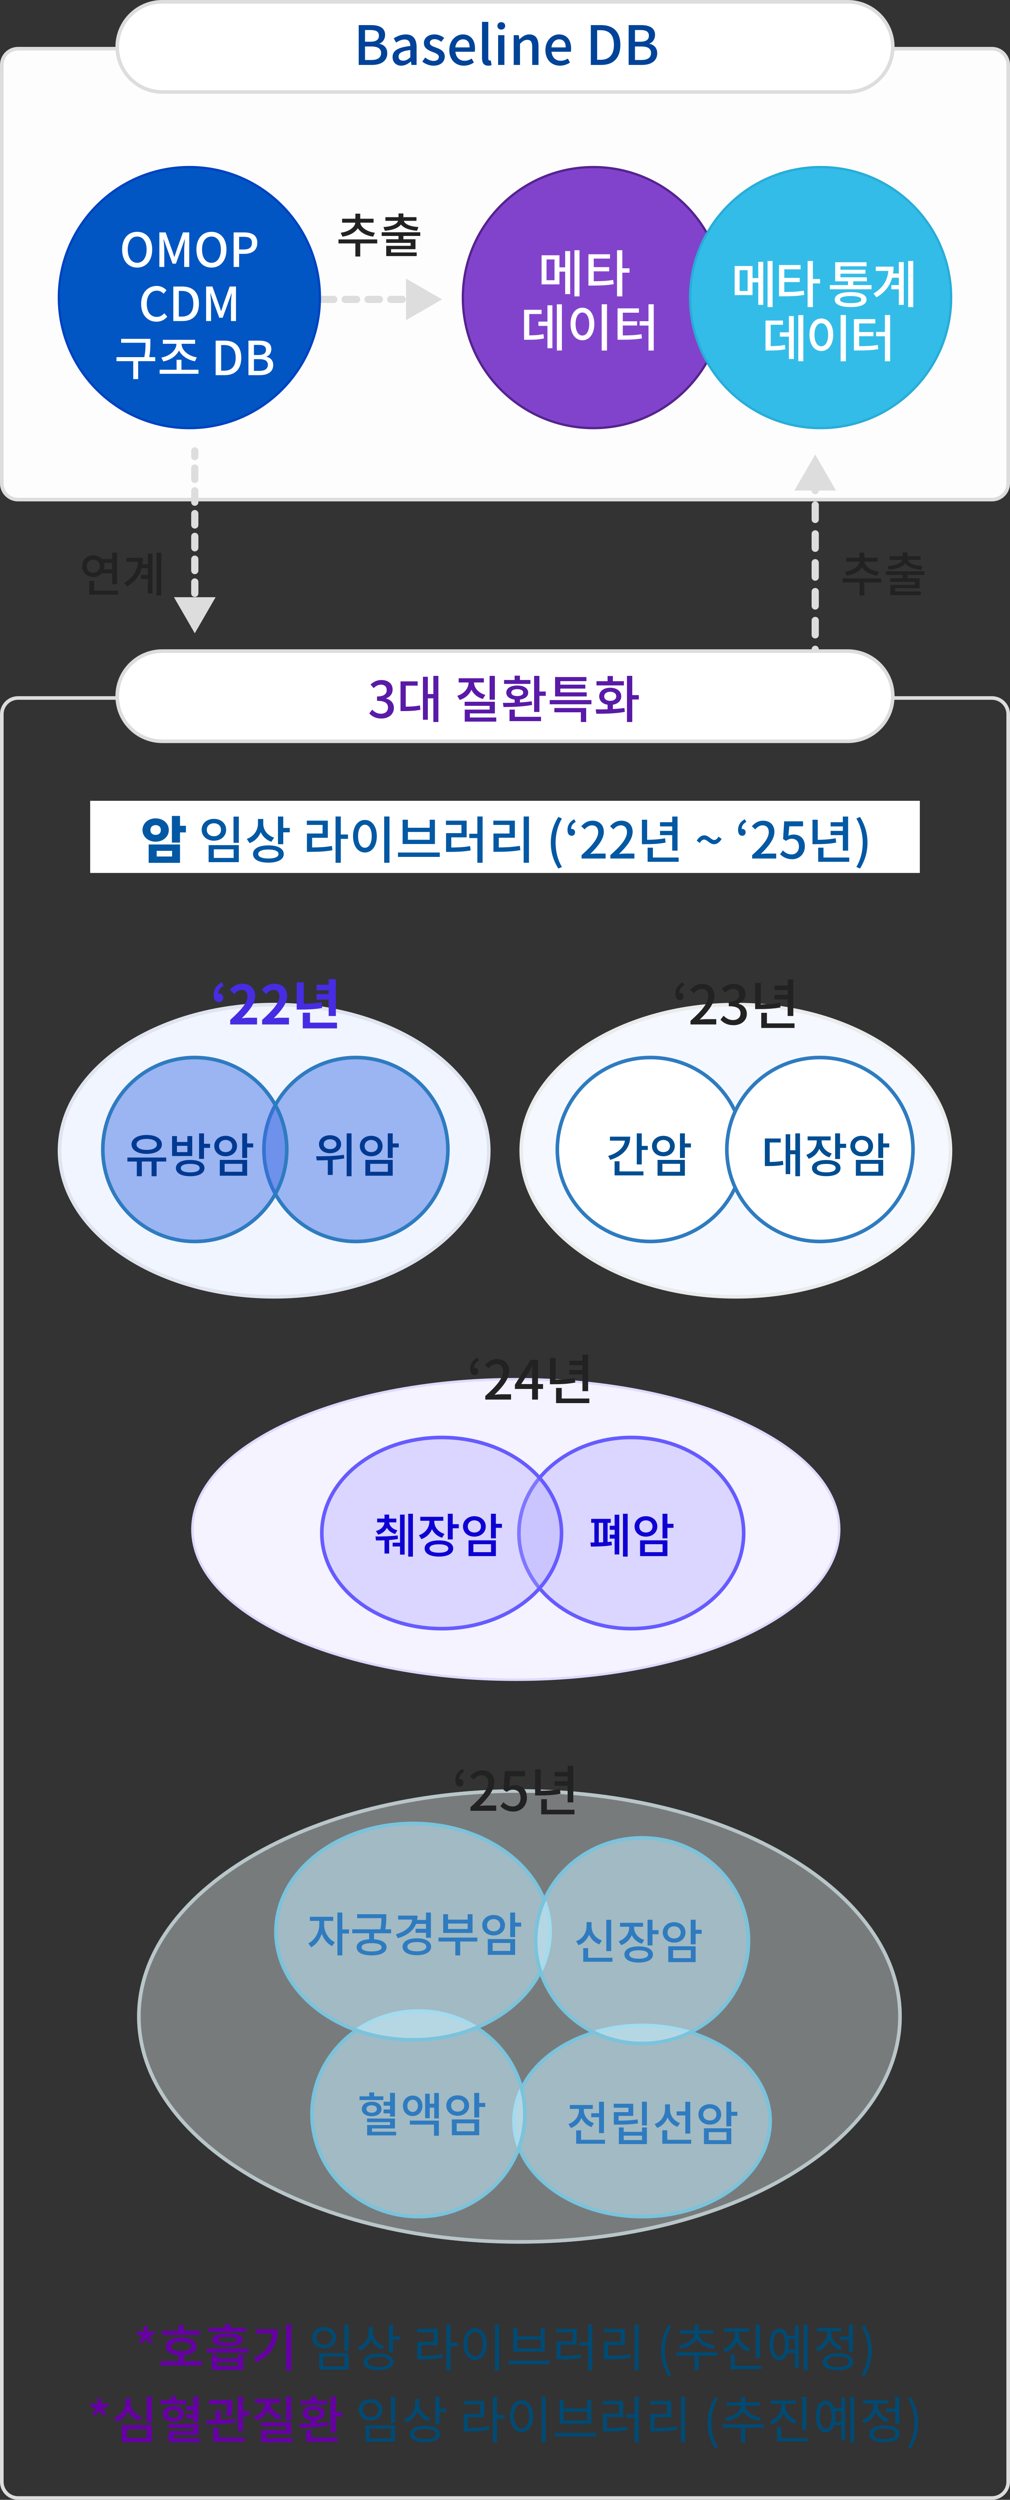 <svg width="280" height="693" viewBox="0 0 280 693" fill="none" xmlns="http://www.w3.org/2000/svg">
<rect x="0" y="0" width="280" height="693" fill="#333333" stroke="none"/>
<g clip-path="url(#clip0_137_780)">
<path d="M232.657 424C232.657 435.386 222.754 445.8 206.495 453.388C190.263 460.963 167.814 465.657 143 465.657C118.186 465.657 95.737 460.963 79.505 453.388C63.246 445.8 53.343 435.386 53.343 424C53.343 412.614 63.246 402.2 79.505 394.612C95.737 387.037 118.186 382.343 143 382.343C167.814 382.343 190.263 387.037 206.495 394.612C222.754 402.2 232.657 412.614 232.657 424Z" fill="#F4F3FF" stroke="#DDDAFF" stroke-width="0.686"/>
<path d="M206.164 425C206.164 439.564 192.295 451.5 175.013 451.5C157.732 451.5 143.862 439.564 143.862 425C143.862 410.436 157.732 398.5 175.013 398.5C192.295 398.5 206.164 410.436 206.164 425Z" fill="#ADA6FF" fill-opacity="0.37" stroke="#665BFF"/>
<path d="M172.707 419.65H174.007V431.532H172.707V419.65ZM170.393 419.91H171.68V430.934H170.393V419.91ZM163.893 421.067H169.314V422.159H163.893V421.067ZM163.828 428.75L163.672 427.619C165.232 427.619 167.767 427.593 169.522 427.372L169.613 428.373C167.793 428.698 165.362 428.75 163.828 428.75ZM164.777 421.782H165.999V427.892H164.777V421.782ZM167.208 421.782H168.443V427.892H167.208V421.782ZM169.041 422.978H171.095V424.096H169.041V422.978ZM169.041 425.435H171.095V426.54H169.041V425.435ZM183.665 419.65H185.03V426.462H183.665V419.65ZM184.653 422.432H186.707V423.55H184.653V422.432ZM177.451 427.008H185.03V431.389H177.451V427.008ZM183.691 428.087H178.79V430.297H183.691V428.087ZM179.063 420.326C180.87 420.326 182.222 421.496 182.222 423.173C182.222 424.824 180.87 425.994 179.063 425.994C177.256 425.994 175.917 424.824 175.917 423.173C175.917 421.496 177.256 420.326 179.063 420.326ZM179.063 421.47C178.01 421.47 177.243 422.146 177.243 423.173C177.243 424.2 178.01 424.85 179.063 424.85C180.116 424.85 180.896 424.2 180.896 423.173C180.896 422.146 180.116 421.47 179.063 421.47Z" fill="#0E00D3"/>
<path d="M155.67 425C155.67 439.537 140.903 451.5 122.443 451.5C103.983 451.5 89.217 439.537 89.217 425C89.217 410.463 103.983 398.5 122.443 398.5C140.903 398.5 155.67 410.463 155.67 425Z" fill="#ADA6FF" fill-opacity="0.37" stroke="#665BFF"/>
<path d="M106.596 421.704H107.623V421.834C107.623 423.524 106.687 424.902 104.841 425.448L104.23 424.421C105.751 424.031 106.596 422.991 106.596 421.834V421.704ZM106.843 421.704H107.883V421.834C107.883 422.9 108.702 423.875 110.158 424.239L109.56 425.253C107.766 424.746 106.843 423.42 106.843 421.834V421.704ZM104.555 420.989H109.872V422.042H104.555V420.989ZM106.596 419.871H107.883V421.379H106.596V419.871ZM113.174 419.65H114.474V431.532H113.174V419.65ZM110.899 419.884H112.173V430.973H110.899V419.884ZM108.845 427.671H111.354V428.724H108.845V427.671ZM106.596 426.514H107.883V430.674H106.596V426.514ZM104.243 427.047L104.087 425.955C105.725 425.955 108.312 425.929 110.236 425.656L110.327 426.631C108.351 427.008 105.855 427.047 104.243 427.047ZM119.036 420.95H120.154V421.808C120.154 424.031 118.945 425.955 116.813 426.683L116.137 425.604C117.996 424.967 119.036 423.433 119.036 421.808V420.95ZM119.296 420.95H120.401V421.808C120.401 423.277 121.389 424.655 123.209 425.24L122.559 426.306C120.453 425.63 119.296 423.862 119.296 421.808V420.95ZM116.514 420.495H122.897V421.587H116.514V420.495ZM124.145 419.65H125.51V426.761H124.145V419.65ZM125.133 422.536H127.187V423.667H125.133V422.536ZM121.688 427.034C124.119 427.034 125.64 427.866 125.64 429.27C125.64 430.687 124.119 431.519 121.688 431.519C119.244 431.519 117.723 430.687 117.723 429.27C117.723 427.866 119.244 427.034 121.688 427.034ZM121.688 428.113C120.037 428.113 119.075 428.516 119.075 429.27C119.075 430.037 120.037 430.453 121.688 430.453C123.339 430.453 124.288 430.037 124.288 429.27C124.288 428.516 123.339 428.113 121.688 428.113ZM136.104 419.65H137.469V426.462H136.104V419.65ZM137.092 422.432H139.146V423.55H137.092V422.432ZM129.89 427.008H137.469V431.389H129.89V427.008ZM136.13 428.087H131.229V430.297H136.13V428.087ZM131.502 420.326C133.309 420.326 134.661 421.496 134.661 423.173C134.661 424.824 133.309 425.994 131.502 425.994C129.695 425.994 128.356 424.824 128.356 423.173C128.356 421.496 129.695 420.326 131.502 420.326ZM131.502 421.47C130.449 421.47 129.682 422.146 129.682 423.173C129.682 424.2 130.449 424.85 131.502 424.85C132.555 424.85 133.335 424.2 133.335 423.173C133.335 422.146 132.555 421.47 131.502 421.47Z" fill="#0E00D3"/>
<path d="M131.6 381.25C130.805 381.25 130.355 380.62 130.355 379.51C130.355 378.085 131.045 377.05 132.35 376.33L132.8 377.125C131.885 377.665 131.435 378.265 131.435 379.255L131.6 380.485L130.85 379.525C131.075 379.33 131.3 379.21 131.6 379.21C132.14 379.21 132.605 379.57 132.605 380.185C132.605 380.845 132.185 381.25 131.6 381.25ZM134.538 388V386.995C137.808 384.115 139.473 381.97 139.473 380.155C139.473 378.97 138.843 378.145 137.613 378.145C136.743 378.145 136.023 378.685 135.438 379.36L134.448 378.415C135.408 377.38 136.383 376.765 137.823 376.765C139.848 376.765 141.153 378.07 141.153 380.08C141.153 382.195 139.443 384.4 137.103 386.65C137.673 386.59 138.378 386.53 138.918 386.53H141.678V388H134.538ZM147.518 388V380.8C147.518 380.215 147.563 379.27 147.608 378.67H147.533C147.263 379.225 146.963 379.81 146.648 380.38L144.488 383.695H150.548V385.045H142.748V383.875L147.128 376.96H149.138V388H147.518ZM161.472 375.535H163.047V385.66H161.472V375.535ZM157.842 377.215H162.027V378.46H157.842V377.215ZM154.152 387.7H163.377V388.975H154.152V387.7ZM154.152 384.775H155.727V388.315H154.152V384.775ZM152.457 376.48H154.017V382.93H152.457V376.48ZM152.457 382.45H153.522C155.487 382.45 157.287 382.36 159.342 381.985L159.492 383.275C157.377 383.665 155.547 383.74 153.522 383.74H152.457V382.45ZM157.842 379.795H162.027V381.055H157.842V379.795Z" fill="#222222"/>
<path d="M91 82C90.448 82 90 82.448 90 83C90 83.552 90.448 84 91 84V82ZM125 83L115 77.227V88.774L125 83ZM92.417 84C92.969 84 93.417 83.552 93.417 83C93.417 82.448 92.969 82 92.417 82V84ZM95.25 82C94.698 82 94.25 82.448 94.25 83C94.25 83.552 94.698 84 95.25 84V82ZM98.083 84C98.636 84 99.083 83.552 99.083 83C99.083 82.448 98.636 82 98.083 82V84ZM100.917 82C100.364 82 99.917 82.448 99.917 83C99.917 83.552 100.364 84 100.917 84V82ZM103.75 84C104.302 84 104.75 83.552 104.75 83C104.75 82.448 104.302 82 103.75 82V84ZM106.583 82C106.031 82 105.583 82.448 105.583 83C105.583 83.552 106.031 84 106.583 84V82ZM109.417 84C109.969 84 110.417 83.552 110.417 83C110.417 82.448 109.969 82 109.417 82V84ZM112.25 82C111.698 82 111.25 82.448 111.25 83C111.25 83.552 111.698 84 112.25 84V82ZM115.083 84C115.636 84 116.083 83.552 116.083 83C116.083 82.448 115.636 82 115.083 82V84ZM117.917 82C117.364 82 116.917 82.448 116.917 83C116.917 83.552 117.364 84 117.917 84V82ZM120.75 84C121.302 84 121.75 83.552 121.75 83C121.75 82.448 121.302 82 120.75 82V84ZM123.583 82C123.031 82 122.583 82.448 122.583 83C122.583 83.552 123.031 84 123.583 84V82ZM91 84H92.417V82H91V84ZM95.25 84H98.083V82H95.25V84ZM100.917 84H103.75V82H100.917V84ZM106.583 84H109.417V82H106.583V84ZM112.25 84H115.083V82H112.25V84ZM117.917 84H120.75V82H117.917V84Z" fill="#D2D2D2"/>
<path d="M275 13.5H5C2.515 13.5 0.5 15.515 0.5 18V134C0.5 136.485 2.515 138.5 5 138.5H275C277.485 138.5 279.5 136.485 279.5 134V18C279.5 15.515 277.485 13.5 275 13.5Z" fill="#FDFDFD" stroke="#DDDDDD"/>
<path d="M275 193.5H5C2.515 193.5 0.5 195.515 0.5 198V688C0.5 690.485 2.515 692.5 5 692.5H275C277.485 692.5 279.5 690.485 279.5 688V198C279.5 195.515 277.485 193.5 275 193.5Z" stroke="#DDDDDD"/>
<path d="M235 0.5H45C38.096 0.5 32.5 6.096 32.5 13C32.5 19.904 38.096 25.5 45 25.5H235C241.904 25.5 247.5 19.904 247.5 13C247.5 6.096 241.904 0.5 235 0.5Z" fill="white" stroke="#DDDDDD"/>
<path d="M99.44 18V6.96H102.875C105.125 6.96 106.76 7.68 106.76 9.675C106.76 10.74 106.19 11.73 105.2 12.075V12.135C106.46 12.405 107.36 13.275 107.36 14.76C107.36 16.95 105.59 18 103.145 18H99.44ZM101.195 11.565H102.68C104.36 11.565 105.05 10.935 105.05 9.915C105.05 8.76 104.27 8.325 102.725 8.325H101.195V11.565ZM101.195 16.635H102.95C104.66 16.635 105.65 16.02 105.65 14.685C105.65 13.44 104.705 12.885 102.95 12.885H101.195V16.635ZM111.245 18.21C109.835 18.21 108.83 17.265 108.83 15.81C108.83 14.04 110.33 13.125 113.75 12.75C113.735 11.79 113.39 10.95 112.19 10.95C111.32 10.95 110.495 11.355 109.805 11.805L109.16 10.62C110 10.095 111.17 9.54 112.49 9.54C114.545 9.54 115.49 10.845 115.49 13.05V18H114.065L113.93 17.07H113.87C113.12 17.715 112.235 18.21 111.245 18.21ZM111.785 16.83C112.505 16.83 113.075 16.5 113.75 15.87V13.86C111.305 14.145 110.495 14.76 110.495 15.69C110.495 16.5 111.05 16.83 111.785 16.83ZM120.173 18.21C119.033 18.21 117.863 17.73 117.068 17.07L117.878 15.945C118.613 16.515 119.318 16.89 120.218 16.89C121.193 16.89 121.658 16.41 121.658 15.78C121.658 15.045 120.728 14.7 119.843 14.37C118.733 13.95 117.518 13.365 117.518 11.955C117.518 10.575 118.628 9.54 120.473 9.54C121.568 9.54 122.483 9.99 123.143 10.515L122.333 11.58C121.763 11.175 121.178 10.86 120.503 10.86C119.588 10.86 119.168 11.31 119.168 11.88C119.168 12.585 119.963 12.855 120.878 13.185C122.033 13.62 123.293 14.145 123.293 15.69C123.293 17.085 122.198 18.21 120.173 18.21ZM128.58 18.21C126.33 18.21 124.56 16.605 124.56 13.89C124.56 11.205 126.405 9.54 128.325 9.54C130.5 9.54 131.685 11.115 131.685 13.455C131.685 13.8 131.655 14.13 131.61 14.34H126.255C126.39 15.915 127.38 16.845 128.805 16.845C129.54 16.845 130.155 16.62 130.77 16.23L131.37 17.34C130.605 17.85 129.66 18.21 128.58 18.21ZM126.225 13.14H130.185C130.185 11.715 129.555 10.905 128.355 10.905C127.32 10.905 126.405 11.7 126.225 13.14ZM135.351 18.21C134.091 18.21 133.626 17.4 133.626 16.065V6.06H135.366V16.155C135.366 16.62 135.561 16.785 135.771 16.785C135.846 16.785 135.906 16.785 136.056 16.755L136.281 18.06C136.056 18.135 135.786 18.21 135.351 18.21ZM138.094 18V9.75H139.834V18H138.094ZM138.964 8.205C138.319 8.205 137.899 7.8 137.899 7.17C137.899 6.555 138.319 6.15 138.964 6.15C139.594 6.15 140.044 6.555 140.044 7.17C140.044 7.8 139.594 8.205 138.964 8.205ZM142.415 18V9.75H143.825L143.975 10.905H144.02C144.77 10.155 145.625 9.54 146.75 9.54C148.505 9.54 149.285 10.725 149.285 12.81V18H147.545V13.035C147.545 11.595 147.125 11.04 146.165 11.04C145.4 11.04 144.875 11.43 144.155 12.15V18H142.415ZM155.225 18.21C152.975 18.21 151.205 16.605 151.205 13.89C151.205 11.205 153.05 9.54 154.97 9.54C157.145 9.54 158.33 11.115 158.33 13.455C158.33 13.8 158.3 14.13 158.255 14.34H152.9C153.035 15.915 154.025 16.845 155.45 16.845C156.185 16.845 156.8 16.62 157.415 16.23L158.015 17.34C157.25 17.85 156.305 18.21 155.225 18.21ZM152.87 13.14H156.83C156.83 11.715 156.2 10.905 155 10.905C153.965 10.905 153.05 11.7 152.87 13.14ZM163.791 18V6.96H166.671C170.061 6.96 171.981 8.835 171.981 12.435C171.981 16.035 170.061 18 166.761 18H163.791ZM165.546 16.575H166.536C168.906 16.575 170.196 15.18 170.196 12.435C170.196 9.69 168.906 8.37 166.536 8.37H165.546V16.575ZM174.279 18V6.96H177.714C179.964 6.96 181.599 7.68 181.599 9.675C181.599 10.74 181.029 11.73 180.039 12.075V12.135C181.299 12.405 182.199 13.275 182.199 14.76C182.199 16.95 180.429 18 177.984 18H174.279ZM176.034 11.565H177.519C179.199 11.565 179.889 10.935 179.889 9.915C179.889 8.76 179.109 8.325 177.564 8.325H176.034V11.565ZM176.034 16.635H177.789C179.499 16.635 180.489 16.02 180.489 14.685C180.489 13.44 179.544 12.885 177.789 12.885H176.034V16.635Z" fill="#004399"/>
<path d="M54 175.556L59.774 165.556H48.227L54 175.556ZM55 125C55 124.448 54.552 124 54 124C53.448 124 53 124.448 53 125H55ZM53 126.58C53 127.132 53.448 127.58 54 127.58C54.552 127.58 55 127.132 55 126.58H53ZM55 129.74C55 129.187 54.552 128.74 54 128.74C53.448 128.74 53 129.187 53 129.74H55ZM53 132.899C53 133.452 53.448 133.899 54 133.899C54.552 133.899 55 133.452 55 132.899H53ZM55 136.059C55 135.507 54.552 135.059 54 135.059C53.448 135.059 53 135.507 53 136.059H55ZM53 139.219C53 139.771 53.448 140.219 54 140.219C54.552 140.219 55 139.771 55 139.219H53ZM55 142.378C55 141.826 54.552 141.378 54 141.378C53.448 141.378 53 141.826 53 142.378H55ZM53 145.538C53 146.09 53.448 146.538 54 146.538C54.552 146.538 55 146.09 55 145.538H53ZM55 148.698C55 148.146 54.552 147.698 54 147.698C53.448 147.698 53 148.146 53 148.698H55ZM53 151.858C53 152.41 53.448 152.858 54 152.858C54.552 152.858 55 152.41 55 151.858H53ZM55 155.017C55 154.465 54.552 154.017 54 154.017C53.448 154.017 53 154.465 53 155.017H55ZM53 158.177C53 158.729 53.448 159.177 54 159.177C54.552 159.177 55 158.729 55 158.177H53ZM55 161.337C55 160.785 54.552 160.337 54 160.337C53.448 160.337 53 160.785 53 161.337H55ZM53 164.497C53 165.049 53.448 165.497 54 165.497C54.552 165.497 55 165.049 55 164.497H53ZM55 167.656C55 167.104 54.552 166.656 54 166.656C53.448 166.656 53 167.104 53 167.656H55ZM53 170.816C53 171.368 53.448 171.816 54 171.816C54.552 171.816 55 171.368 55 170.816H53ZM55 173.976C55 173.423 54.552 172.976 54 172.976C53.448 172.976 53 173.423 53 173.976H55ZM53 125V126.58H55V125H53ZM53 129.74V132.899H55V129.74H53ZM53 136.059V139.219H55V136.059H53ZM53 142.378V145.538H55V142.378H53ZM53 148.698V151.858H55V148.698H53ZM53 155.017V158.177H55V155.017H53ZM53 161.337V164.497H55V161.337H53ZM53 167.656V170.816H55V167.656H53Z" fill="#DDDDDD"/>
<path d="M122.556 83L112.556 77.227V88.774L122.556 83ZM72 82C71.448 82 71 82.448 71 83C71 83.552 71.448 84 72 84V82ZM73.58 84C74.132 84 74.58 83.552 74.58 83C74.58 82.448 74.132 82 73.58 82V84ZM76.74 82C76.187 82 75.74 82.448 75.74 83C75.74 83.552 76.187 84 76.74 84V82ZM79.899 84C80.452 84 80.899 83.552 80.899 83C80.899 82.448 80.452 82 79.899 82V84ZM83.059 82C82.507 82 82.059 82.448 82.059 83C82.059 83.552 82.507 84 83.059 84V82ZM86.219 84C86.771 84 87.219 83.552 87.219 83C87.219 82.448 86.771 82 86.219 82V84ZM89.379 82C88.826 82 88.379 82.448 88.379 83C88.379 83.552 88.826 84 89.379 84V82ZM92.538 84C93.091 84 93.538 83.552 93.538 83C93.538 82.448 93.091 82 92.538 82V84ZM95.698 82C95.146 82 94.698 82.448 94.698 83C94.698 83.552 95.146 84 95.698 84V82ZM98.858 84C99.41 84 99.858 83.552 99.858 83C99.858 82.448 99.41 82 98.858 82V84ZM102.017 82C101.465 82 101.017 82.448 101.017 83C101.017 83.552 101.465 84 102.017 84V82ZM105.177 84C105.729 84 106.177 83.552 106.177 83C106.177 82.448 105.729 82 105.177 82V84ZM108.337 82C107.785 82 107.337 82.448 107.337 83C107.337 83.552 107.785 84 108.337 84V82ZM111.497 84C112.049 84 112.497 83.552 112.497 83C112.497 82.448 112.049 82 111.497 82V84ZM114.656 82C114.104 82 113.656 82.448 113.656 83C113.656 83.552 114.104 84 114.656 84V82ZM117.816 84C118.368 84 118.816 83.552 118.816 83C118.816 82.448 118.368 82 117.816 82V84ZM120.976 82C120.423 82 119.976 82.448 119.976 83C119.976 83.552 120.423 84 120.976 84V82ZM72 84H73.58V82H72V84ZM76.74 84H79.899V82H76.74V84ZM83.059 84H86.219V82H83.059V84ZM89.379 84H92.538V82H89.379V84ZM95.698 84H98.858V82H95.698V84ZM102.017 84H105.177V82H102.017V84ZM108.337 84H111.497V82H108.337V84ZM114.656 84H117.816V82H114.656V84Z" fill="#DDDDDD"/>
<path d="M28.032 154.965H31.568V156.07H28.032V154.965ZM28.032 157.825H31.568V158.93H28.032V157.825ZM31.074 153.21H32.439V161.946H31.074V153.21ZM24.743 163.74H32.738V164.845H24.743V163.74ZM24.743 161.062H26.095V164.273H24.743V161.062ZM25.848 153.938C27.603 153.938 28.942 155.186 28.942 156.954C28.942 158.709 27.603 159.97 25.848 159.97C24.093 159.97 22.754 158.709 22.754 156.954C22.754 155.186 24.093 153.938 25.848 153.938ZM25.848 155.134C24.821 155.134 24.054 155.862 24.054 156.954C24.054 158.046 24.821 158.774 25.848 158.774C26.875 158.774 27.642 158.046 27.642 156.954C27.642 155.862 26.875 155.134 25.848 155.134ZM39.146 156.421H41.681V157.513H39.146V156.421ZM39.068 159.398H41.642V160.49H39.068V159.398ZM43.397 153.197H44.71V165.079H43.397V153.197ZM40.992 153.483H42.266V164.507H40.992V153.483ZM38.327 154.653H39.64C39.64 157.877 38.496 160.633 35.246 162.557L34.466 161.595C37.209 159.944 38.327 157.747 38.327 154.913V154.653ZM35.064 154.653H38.821V155.758H35.064V154.653Z" fill="#222222"/>
<path d="M238.278 160.776H239.63V165.092H238.278V160.776ZM233.598 160.347H244.336V161.465H233.598V160.347ZM238.265 155.277H239.461V155.576C239.461 157.591 237.459 159.203 234.69 159.58L234.209 158.501C236.588 158.202 238.265 156.889 238.265 155.576V155.277ZM238.447 155.277H239.63V155.576C239.63 156.863 241.32 158.202 243.686 158.501L243.205 159.58C240.436 159.216 238.447 157.552 238.447 155.576V155.277ZM234.599 154.614H243.322V155.706H234.599V154.614ZM238.278 153.21H239.63V154.991H238.278V153.21ZM250.237 159.164H251.589V160.932H250.237V159.164ZM245.57 158.371H256.269V159.385H245.57V158.371ZM250.237 153.158H251.589V154.588H250.237V153.158ZM250.159 154.679H251.355V154.887C251.355 156.681 249.366 157.747 246.441 157.942L246.064 156.915C248.638 156.785 250.159 155.966 250.159 154.887V154.679ZM250.471 154.679H251.667V154.887C251.667 155.966 253.188 156.785 255.762 156.915L255.372 157.942C252.46 157.747 250.471 156.681 250.471 154.887V154.679ZM246.61 154.185H255.216V155.199H246.61V154.185ZM246.818 160.308H254.943V163.064H248.183V164.364H246.831V162.128H253.604V161.309H246.818V160.308ZM246.831 163.961H255.281V164.975H246.831V163.961Z" fill="#222222"/>
<path d="M52.5 118.683C32.517 118.683 16.317 102.483 16.317 82.5C16.317 62.517 32.517 46.317 52.5 46.317C72.483 46.317 88.683 62.517 88.683 82.5C88.683 102.483 72.483 118.683 52.5 118.683Z" fill="#0156C3" stroke="#0042C2" stroke-width="0.634"/>
<path d="M38.03 74.182C35.56 74.182 33.857 72.271 33.857 69.177C33.857 66.096 35.56 64.263 38.03 64.263C40.487 64.263 42.19 66.096 42.19 69.177C42.19 72.271 40.487 74.182 38.03 74.182ZM38.03 72.856C39.616 72.856 40.643 71.413 40.643 69.177C40.643 66.941 39.616 65.576 38.03 65.576C36.431 65.576 35.417 66.941 35.417 69.177C35.417 71.413 36.431 72.856 38.03 72.856ZM44.178 74V64.432H45.92L47.662 69.281C47.896 69.905 48.091 70.555 48.312 71.205H48.364C48.598 70.555 48.78 69.905 48.988 69.281L50.717 64.432H52.459V74H51.068V69.281C51.068 68.41 51.185 67.188 51.263 66.317H51.211L50.431 68.527L48.767 73.09H47.831L46.167 68.527L45.4 66.317H45.348C45.426 67.188 45.543 68.41 45.543 69.281V74H44.178ZM58.622 74.182C56.152 74.182 54.449 72.271 54.449 69.177C54.449 66.096 56.152 64.263 58.622 64.263C61.079 64.263 62.782 66.096 62.782 69.177C62.782 72.271 61.079 74.182 58.622 74.182ZM58.622 72.856C60.208 72.856 61.235 71.413 61.235 69.177C61.235 66.941 60.208 65.576 58.622 65.576C57.023 65.576 56.009 66.941 56.009 69.177C56.009 71.413 57.023 72.856 58.622 72.856ZM64.769 74V64.432H67.681C69.813 64.432 71.334 65.16 71.334 67.331C71.334 69.424 69.813 70.373 67.733 70.373H66.29V74H64.769ZM66.29 69.164H67.59C69.111 69.164 69.839 68.579 69.839 67.331C69.839 66.057 69.059 65.654 67.525 65.654H66.29V69.164ZM43.376 89.182C40.984 89.182 39.125 87.388 39.125 84.242C39.125 81.122 41.036 79.263 43.454 79.263C44.65 79.263 45.573 79.835 46.158 80.459L45.352 81.434C44.858 80.927 44.26 80.576 43.48 80.576C41.829 80.576 40.685 81.954 40.685 84.19C40.685 86.465 41.751 87.856 43.441 87.856C44.312 87.856 44.988 87.466 45.547 86.842L46.366 87.791C45.599 88.688 44.624 89.182 43.376 89.182ZM48.05 89V79.432H50.546C53.484 79.432 55.148 81.057 55.148 84.177C55.148 87.297 53.484 89 50.624 89H48.05ZM49.571 87.765H50.429C52.483 87.765 53.601 86.556 53.601 84.177C53.601 81.798 52.483 80.654 50.429 80.654H49.571V87.765ZM57.139 89V79.432H58.882L60.623 84.281C60.858 84.905 61.053 85.555 61.273 86.205H61.325C61.559 85.555 61.742 84.905 61.95 84.281L63.678 79.432H65.421V89H64.029V84.281C64.029 83.41 64.147 82.188 64.225 81.317H64.172L63.392 83.527L61.728 88.09H60.792L59.129 83.527L58.361 81.317H58.309C58.388 82.188 58.505 83.41 58.505 84.281V89H57.139ZM33.586 93.938H41.022V95.017H33.586V93.938ZM32.299 99.008H43.037V100.126H32.299V99.008ZM36.94 99.775H38.305V105.092H36.94V99.775ZM40.346 93.938H41.685V94.978C41.685 96.239 41.685 97.643 41.23 99.697L39.891 99.528C40.346 97.578 40.346 96.187 40.346 94.978V93.938ZM44.258 102.505H55.022V103.623H44.258V102.505ZM48.951 99.736H50.303V102.843H48.951V99.736ZM48.912 94.718H50.069V95.316C50.069 97.786 47.911 99.684 45.272 100.204L44.726 99.125C47.04 98.748 48.912 97.097 48.912 95.316V94.718ZM49.185 94.718H50.329V95.316C50.329 97.097 52.214 98.709 54.567 99.073L54.034 100.152C51.343 99.645 49.185 97.786 49.185 95.316V94.718ZM45.142 94.198H54.099V95.303H45.142V94.198ZM59.786 104V94.432H62.282C65.221 94.432 66.885 96.057 66.885 99.177C66.885 102.297 65.221 104 62.361 104H59.786ZM61.307 102.765H62.166C64.219 102.765 65.338 101.556 65.338 99.177C65.338 96.798 64.219 95.654 62.166 95.654H61.307V102.765ZM68.876 104V94.432H71.853C73.803 94.432 75.22 95.056 75.22 96.785C75.22 97.708 74.726 98.566 73.868 98.865V98.917C74.96 99.151 75.74 99.905 75.74 101.192C75.74 103.09 74.206 104 72.087 104H68.876ZM70.397 98.423H71.684C73.14 98.423 73.738 97.877 73.738 96.993C73.738 95.992 73.062 95.615 71.723 95.615H70.397V98.423ZM70.397 102.817H71.918C73.4 102.817 74.258 102.284 74.258 101.127C74.258 100.048 73.439 99.567 71.918 99.567H70.397V102.817Z" fill="white"/>
<path d="M164.501 118.683C144.517 118.683 128.318 102.483 128.318 82.5C128.318 62.517 144.517 46.317 164.501 46.317C184.484 46.317 200.684 62.517 200.684 82.5C200.684 102.483 184.484 118.683 164.501 118.683Z" fill="#8243CC" stroke="#55238F" stroke-width="0.634"/>
<path d="M150.141 70.766H155.097V78.83H150.141V70.766ZM153.725 71.928H151.513V77.682H153.725V71.928ZM159.255 69.366H160.655V82.162H159.255V69.366ZM154.355 74.112H157.267V75.302H154.355V74.112ZM156.679 69.604H158.065V81.546H156.679V69.604ZM163.132 77.962H164.168C166.436 77.962 168.074 77.92 169.992 77.598L170.132 78.774C168.172 79.11 166.478 79.166 164.168 79.166H163.132V77.962ZM163.132 70.486H169.11V71.69H164.602V78.368H163.132V70.486ZM164.238 74.056H168.872V75.218H164.238V74.056ZM171.056 69.366H172.526V82.162H171.056V69.366ZM172.19 74.378H174.514V75.596H172.19V74.378ZM154.374 84.366H155.774V97.162H154.374V84.366ZM149.264 89.154H152.372V90.344H149.264V89.154ZM151.77 84.632H153.142V96.546H151.77V84.632ZM145.288 92.976H146.142C148.046 92.976 149.25 92.92 150.664 92.626L150.79 93.83C149.348 94.138 148.102 94.194 146.142 94.194H145.288V92.976ZM145.288 85.878H150.132V87.054H146.73V93.466H145.288V85.878ZM166.805 84.352H168.275V97.176H166.805V84.352ZM161.457 85.304C163.375 85.304 164.761 87.054 164.761 89.812C164.761 92.57 163.375 94.334 161.457 94.334C159.553 94.334 158.167 92.57 158.167 89.812C158.167 87.054 159.553 85.304 161.457 85.304ZM161.457 86.634C160.337 86.634 159.567 87.824 159.567 89.812C159.567 91.814 160.337 93.018 161.457 93.018C162.577 93.018 163.347 91.814 163.347 89.812C163.347 87.824 162.577 86.634 161.457 86.634ZM179.782 84.352H181.238V97.176H179.782V84.352ZM177.332 89.042H179.978V90.246H177.332V89.042ZM171.2 92.99H172.194C174.476 92.99 176.016 92.948 177.822 92.64L177.962 93.816C176.114 94.124 174.518 94.18 172.194 94.18H171.2V92.99ZM171.2 85.486H177.122V86.69H172.656V93.382H171.2V85.486ZM172.306 89.07H176.618V90.232H172.306V89.07Z" fill="white"/>
<g style="mix-blend-mode:multiply">
<path d="M227.498 118.683C207.515 118.683 191.315 102.483 191.315 82.5C191.315 62.517 207.515 46.317 227.498 46.317C247.482 46.317 263.681 62.517 263.681 82.5C263.681 102.483 247.482 118.683 227.498 118.683Z" fill="#33BCE8"/>
<path d="M227.498 118.683C207.515 118.683 191.315 102.483 191.315 82.5C191.315 62.517 207.515 46.317 227.498 46.317C247.482 46.317 263.681 62.517 263.681 82.5C263.681 102.483 247.482 118.683 227.498 118.683Z" stroke="#27ADD8" stroke-width="0.634"/>
</g>
<path d="M203.672 73.746H208.628V81.81H203.672V73.746ZM207.256 74.908H205.044V80.662H207.256V74.908ZM212.786 72.346H214.186V85.142H212.786V72.346ZM207.886 77.092H210.798V78.282H207.886V77.092ZM210.21 72.584H211.596V84.526H210.21V72.584ZM215.963 80.942H216.999C219.267 80.942 220.905 80.9 222.823 80.578L222.963 81.754C221.003 82.09 219.309 82.146 216.999 82.146H215.963V80.942ZM215.963 73.466H221.941V74.67H217.433V81.348H215.963V73.466ZM217.069 77.036H221.703V78.198H217.069V77.036ZM223.887 72.346H225.357V85.142H223.887V72.346ZM225.021 77.358H227.345V78.576H225.021V77.358ZM230.054 79.038H241.618V80.2H230.054V79.038ZM235.094 77.512H236.55V79.5H235.094V77.512ZM231.538 76.868H240.316V77.988H231.538V76.868ZM231.538 72.696H240.232V73.83H232.994V77.498H231.538V72.696ZM232.574 74.782H239.924V75.874H232.574V74.782ZM235.822 80.984C238.622 80.984 240.232 81.712 240.232 83.056C240.232 84.4 238.622 85.128 235.822 85.128C233.022 85.128 231.412 84.4 231.412 83.056C231.412 81.712 233.022 80.984 235.822 80.984ZM235.822 82.076C233.89 82.076 232.882 82.412 232.882 83.056C232.882 83.714 233.89 84.036 235.822 84.036C237.754 84.036 238.762 83.714 238.762 83.056C238.762 82.412 237.754 82.076 235.822 82.076ZM247.189 75.818H249.919V76.994H247.189V75.818ZM247.105 79.024H249.877V80.2H247.105V79.024ZM251.767 72.346H253.181V85.142H251.767V72.346ZM249.177 72.654H250.549V84.526H249.177V72.654ZM246.307 73.914H247.721C247.721 77.386 246.489 80.354 242.989 82.426L242.149 81.39C245.103 79.612 246.307 77.246 246.307 74.194V73.914ZM242.793 73.914H246.839V75.104H242.793V73.914ZM221.306 87.346H222.706V100.142H221.306V87.346ZM216.196 92.134H219.304V93.324H216.196V92.134ZM218.702 87.612H220.074V99.526H218.702V87.612ZM212.22 95.956H213.074C214.978 95.956 216.182 95.9 217.596 95.606L217.722 96.81C216.28 97.118 215.034 97.174 213.074 97.174H212.22V95.956ZM212.22 88.858H217.064V90.034H213.662V96.446H212.22V88.858ZM233.037 87.332H234.507V100.156H233.037V87.332ZM227.689 88.284C229.607 88.284 230.993 90.034 230.993 92.792C230.993 95.55 229.607 97.314 227.689 97.314C225.785 97.314 224.399 95.55 224.399 92.792C224.399 90.034 225.785 88.284 227.689 88.284ZM227.689 89.614C226.569 89.614 225.799 90.804 225.799 92.792C225.799 94.794 226.569 95.998 227.689 95.998C228.809 95.998 229.579 94.794 229.579 92.792C229.579 90.804 228.809 89.614 227.689 89.614ZM245.314 87.332H246.77V100.156H245.314V87.332ZM242.864 92.022H245.51V93.226H242.864V92.022ZM236.732 95.97H237.726C240.008 95.97 241.548 95.928 243.354 95.62L243.494 96.796C241.646 97.104 240.05 97.16 237.726 97.16H236.732V95.97ZM236.732 88.466H242.654V89.67H238.188V96.362H236.732V88.466ZM237.838 92.05H242.15V93.212H237.838V92.05Z" fill="white"/>
<path d="M98.518 66.797H99.87V71.113H98.518V66.797ZM93.838 66.368H104.576V67.486H93.838V66.368ZM98.505 61.298H99.701V61.597C99.701 63.612 97.699 65.224 94.93 65.601L94.449 64.522C96.828 64.223 98.505 62.91 98.505 61.597V61.298ZM98.687 61.298H99.87V61.597C99.87 62.884 101.56 64.223 103.926 64.522L103.445 65.601C100.676 65.237 98.687 63.573 98.687 61.597V61.298ZM94.839 60.635H103.562V61.727H94.839V60.635ZM98.518 59.231H99.87V61.012H98.518V59.231ZM110.477 65.185H111.829V66.953H110.477V65.185ZM105.81 64.392H116.509V65.406H105.81V64.392ZM110.477 59.179H111.829V60.609H110.477V59.179ZM110.399 60.7H111.595V60.908C111.595 62.702 109.606 63.768 106.681 63.963L106.304 62.936C108.878 62.806 110.399 61.987 110.399 60.908V60.7ZM110.711 60.7H111.907V60.908C111.907 61.987 113.428 62.806 116.002 62.936L115.612 63.963C112.7 63.768 110.711 62.702 110.711 60.908V60.7ZM106.85 60.206H115.456V61.22H106.85V60.206ZM107.058 66.329H115.183V69.085H108.423V70.385H107.071V68.149H113.844V67.33H107.058V66.329ZM107.071 69.982H115.521V70.996H107.071V69.982Z" fill="#222222"/>
<path d="M144 622C202.542 622 250 593.794 250 559C250 524.206 202.542 496 144 496C85.458 496 38 524.206 38 559C38 593.794 85.458 622 144 622Z" fill="#EFF7F9" fill-opacity="0.37"/>
<path d="M249.5 559C249.5 576.15 237.801 591.764 218.698 603.118C199.605 614.465 173.197 621.5 144 621.5C114.803 621.5 88.395 614.465 69.302 603.118C50.199 591.764 38.5 576.15 38.5 559C38.5 541.85 50.199 526.236 69.302 514.882C88.395 503.535 114.803 496.5 144 496.5C173.197 496.5 199.605 503.535 218.698 514.882C237.801 526.236 249.5 541.85 249.5 559Z" stroke="#D0E0E4" stroke-opacity="0.74"/>
<path d="M213.5 588C213.5 595.263 209.576 601.877 203.156 606.692C196.736 611.507 187.843 614.5 178 614.5C168.157 614.5 159.264 611.507 152.844 606.692C146.424 601.877 142.5 595.263 142.5 588C142.5 580.737 146.424 574.123 152.844 569.308C159.264 564.493 168.157 561.5 178 561.5C187.843 561.5 196.736 564.493 203.156 569.308C209.576 574.123 213.5 580.737 213.5 588Z" fill="#C7F1FF" fill-opacity="0.54" stroke="#7AC3DC"/>
<path d="M163.908 585.835H166.807V586.94H163.908V585.835ZM166.066 582.663H167.431V591.347H166.066V582.663ZM159.735 593.193H167.73V594.298H159.735V593.193ZM159.735 590.593H161.087V593.804H159.735V590.593ZM160.489 584.171H161.594V585.029C161.594 587.226 160.385 589.176 158.266 589.93L157.577 588.838C159.423 588.201 160.489 586.641 160.489 585.029V584.171ZM160.762 584.171H161.854V585.029C161.854 586.498 162.868 587.98 164.649 588.604L163.973 589.67C161.919 588.955 160.762 587.083 160.762 585.029V584.171ZM157.967 583.547H164.337V584.639H157.967V583.547ZM177.973 582.65H179.338V589.228H177.973V582.65ZM170.16 587.889H171.148C173.371 587.889 174.918 587.837 176.738 587.538L176.894 588.643C175.022 588.942 173.423 588.994 171.148 588.994H170.16V587.889ZM170.134 583.209H175.555V586.576H171.486V588.617H170.16V585.536H174.216V584.301H170.134V583.209ZM171.564 589.774H172.903V590.996H177.986V589.774H179.338V594.389H171.564V589.774ZM172.903 592.049V593.284H177.986V592.049H172.903ZM187.579 585.328H190.465V586.446H187.579V585.328ZM184.368 583.378H185.46V584.756C185.46 587.109 184.29 589.098 182.197 589.904L181.482 588.838C183.328 588.175 184.368 586.511 184.368 584.756V583.378ZM184.641 583.378H185.733V584.782C185.733 586.381 186.734 587.928 188.515 588.565L187.787 589.618C185.785 588.864 184.641 586.966 184.641 584.782V583.378ZM189.984 582.663H191.349V591.49H189.984V582.663ZM183.614 593.193H191.622V594.298H183.614V593.193ZM183.614 590.554H184.979V593.765H183.614V590.554ZM201.371 582.65H202.736V589.462H201.371V582.65ZM202.359 585.432H204.413V586.55H202.359V585.432ZM195.157 590.008H202.736V594.389H195.157V590.008ZM201.397 591.087H196.496V593.297H201.397V591.087ZM196.769 583.326C198.576 583.326 199.928 584.496 199.928 586.173C199.928 587.824 198.576 588.994 196.769 588.994C194.962 588.994 193.623 587.824 193.623 586.173C193.623 584.496 194.962 583.326 196.769 583.326ZM196.769 584.47C195.716 584.47 194.949 585.146 194.949 586.173C194.949 587.2 195.716 587.85 196.769 587.85C197.822 587.85 198.602 587.2 198.602 586.173C198.602 585.146 197.822 584.47 196.769 584.47Z" fill="#2E7BC0"/>
<path d="M145.5 586C145.5 601.724 132.309 614.5 116 614.5C99.692 614.5 86.5 601.724 86.5 586C86.5 570.276 99.692 557.5 116 557.5C132.309 557.5 145.5 570.276 145.5 586Z" fill="#C7F1FF" fill-opacity="0.54" stroke="#7AC3DC"/>
<path d="M106.342 582.654H108.656V583.733H106.342V582.654ZM106.329 584.799H108.63V585.865H106.329V584.799ZM99.673 581.146H106.277V582.186H99.673V581.146ZM103.027 582.641C104.639 582.641 105.757 583.434 105.757 584.669C105.757 585.878 104.639 586.671 103.027 586.671C101.415 586.671 100.297 585.878 100.297 584.669C100.297 583.434 101.415 582.641 103.027 582.641ZM103.027 583.629C102.169 583.629 101.584 584.019 101.584 584.669C101.584 585.293 102.169 585.696 103.027 585.696C103.885 585.696 104.483 585.293 104.483 584.669C104.483 584.019 103.885 583.629 103.027 583.629ZM102.364 580.067H103.716V582.017H102.364V580.067ZM108.136 580.197H109.488V586.762H108.136V580.197ZM101.753 587.308H109.488V590.051H103.118V591.273H101.779V589.102H108.149V588.296H101.753V587.308ZM101.779 590.961H109.813V591.975H101.779V590.961ZM114.401 580.938C115.961 580.938 117.105 582.108 117.105 583.785C117.105 585.462 115.961 586.619 114.401 586.619C112.828 586.619 111.697 585.462 111.697 583.785C111.697 582.108 112.828 580.938 114.401 580.938ZM114.401 582.082C113.543 582.082 112.932 582.758 112.932 583.785C112.932 584.799 113.543 585.488 114.401 585.488C115.246 585.488 115.87 584.799 115.87 583.785C115.87 582.758 115.246 582.082 114.401 582.082ZM120.381 580.21H121.668V587.282H120.381V580.21ZM118.678 583.174H120.758V584.279H118.678V583.174ZM117.859 580.418H119.133V587.217H117.859V580.418ZM113.621 587.88H121.668V592.079H120.316V588.985H113.621V587.88ZM131.481 580.197H132.846V587.009H131.481V580.197ZM132.469 582.979H134.523V584.097H132.469V582.979ZM125.267 587.555H132.846V591.936H125.267V587.555ZM131.507 588.634H126.606V590.844H131.507V588.634ZM126.879 580.873C128.686 580.873 130.038 582.043 130.038 583.72C130.038 585.371 128.686 586.541 126.879 586.541C125.072 586.541 123.733 585.371 123.733 583.72C123.733 582.043 125.072 580.873 126.879 580.873ZM126.879 582.017C125.826 582.017 125.059 582.693 125.059 583.72C125.059 584.747 125.826 585.397 126.879 585.397C127.932 585.397 128.712 584.747 128.712 583.72C128.712 582.693 127.932 582.017 126.879 582.017Z" fill="#2E7BC0"/>
<path d="M152.5 535.5C152.5 551.966 135.602 565.5 114.5 565.5C93.398 565.5 76.5 551.966 76.5 535.5C76.5 519.034 93.398 505.5 114.5 505.5C135.602 505.5 152.5 519.034 152.5 535.5Z" fill="#C7F1FF" fill-opacity="0.54" stroke="#7AC3DC"/>
<path d="M88.509 531.978H89.588V533.642C89.588 536.203 88.249 538.829 86.247 539.817L85.467 538.738C87.287 537.867 88.509 535.631 88.509 533.642V531.978ZM88.782 531.978H89.861V533.642C89.861 535.488 91.018 537.594 92.838 538.439L92.071 539.518C90.069 538.556 88.782 536.073 88.782 533.642V531.978ZM85.909 531.38H92.37V532.511H85.909V531.38ZM93.54 530.197H94.905V542.079H93.54V530.197ZM94.593 534.877H96.751V536.008H94.593V534.877ZM98.999 530.665H106.591V531.757H98.999V530.665ZM97.66 534.851H108.424V535.943H97.66V534.851ZM102.34 535.618H103.692V538.036H102.34V535.618ZM105.746 530.665H107.085V531.562C107.085 532.563 107.085 533.759 106.695 535.345L105.369 535.202C105.746 533.642 105.746 532.537 105.746 531.562V530.665ZM103.016 537.594C105.59 537.594 107.163 538.413 107.163 539.83C107.163 541.26 105.59 542.079 103.016 542.079C100.442 542.079 98.869 541.26 98.869 539.83C98.869 538.413 100.442 537.594 103.016 537.594ZM103.016 538.686C101.248 538.686 100.234 539.076 100.234 539.83C100.234 540.584 101.248 540.987 103.016 540.987C104.784 540.987 105.785 540.584 105.785 539.83C105.785 539.076 104.784 538.686 103.016 538.686ZM115.313 532.251H118.316V533.343H115.313V532.251ZM115.209 534.708H118.238V535.813H115.209V534.708ZM118.095 530.197H119.46V537.191H118.095V530.197ZM114.312 531.055H115.755C115.755 534.188 113.779 536.307 110.282 537.308L109.736 536.229C112.765 535.397 114.312 533.759 114.312 531.679V531.055ZM110.373 531.055H115.248V532.147H110.373V531.055ZM115.56 537.334C117.965 537.334 119.525 538.218 119.525 539.674C119.525 541.13 117.965 542.027 115.56 542.027C113.155 542.027 111.595 541.13 111.595 539.674C111.595 538.218 113.155 537.334 115.56 537.334ZM115.56 538.387C113.948 538.387 112.934 538.855 112.934 539.674C112.934 540.493 113.948 540.948 115.56 540.948C117.185 540.948 118.186 540.493 118.186 539.674C118.186 538.855 117.185 538.387 115.56 538.387ZM121.564 537.139H132.328V538.231H121.564V537.139ZM126.231 537.672H127.583V542.079H126.231V537.672ZM122.864 530.665H124.216V532.173H129.65V530.665H131.002V535.852H122.864V530.665ZM124.216 533.252V534.76H129.65V533.252H124.216ZM141.44 530.197H142.805V537.009H141.44V530.197ZM142.428 532.979H144.482V534.097H142.428V532.979ZM135.226 537.555H142.805V541.936H135.226V537.555ZM141.466 538.634H136.565V540.844H141.466V538.634ZM136.838 530.873C138.645 530.873 139.997 532.043 139.997 533.72C139.997 535.371 138.645 536.541 136.838 536.541C135.031 536.541 133.692 535.371 133.692 533.72C133.692 532.043 135.031 530.873 136.838 530.873ZM136.838 532.017C135.785 532.017 135.018 532.693 135.018 533.72C135.018 534.747 135.785 535.397 136.838 535.397C137.891 535.397 138.671 534.747 138.671 533.72C138.671 532.693 137.891 532.017 136.838 532.017Z" fill="#2E7BC0"/>
<path d="M207.5 538C207.5 553.724 194.309 566.5 178 566.5C161.691 566.5 148.5 553.724 148.5 538C148.5 522.276 161.691 509.5 178 509.5C194.309 509.5 207.5 522.276 207.5 538Z" fill="#C7F1FF" fill-opacity="0.54" stroke="#7AC3DC"/>
<path d="M168.084 532.21H169.449V540.894H168.084V532.21ZM161.688 542.74H169.787V543.845H161.688V542.74ZM161.688 540.075H163.053V543.286H161.688V540.075ZM162.611 532.86H163.742V534.043C163.742 536.357 162.533 538.437 160.401 539.243L159.699 538.151C161.584 537.462 162.611 535.759 162.611 534.043V532.86ZM162.871 532.86H163.989V534.043C163.989 535.72 165.016 537.306 166.862 537.943L166.16 539.022C164.067 538.268 162.871 536.318 162.871 534.043V532.86ZM174.414 533.497H175.532V534.355C175.532 536.578 174.323 538.502 172.191 539.23L171.515 538.151C173.374 537.514 174.414 535.98 174.414 534.355V533.497ZM174.674 533.497H175.779V534.355C175.779 535.824 176.767 537.202 178.587 537.787L177.937 538.853C175.831 538.177 174.674 536.409 174.674 534.355V533.497ZM171.892 533.042H178.275V534.134H171.892V533.042ZM179.523 532.197H180.888V539.308H179.523V532.197ZM180.511 535.083H182.565V536.214H180.511V535.083ZM177.066 539.581C179.497 539.581 181.018 540.413 181.018 541.817C181.018 543.234 179.497 544.066 177.066 544.066C174.622 544.066 173.101 543.234 173.101 541.817C173.101 540.413 174.622 539.581 177.066 539.581ZM177.066 540.66C175.415 540.66 174.453 541.063 174.453 541.817C174.453 542.584 175.415 543 177.066 543C178.717 543 179.666 542.584 179.666 541.817C179.666 541.063 178.717 540.66 177.066 540.66ZM191.481 532.197H192.846V539.009H191.481V532.197ZM192.469 534.979H194.523V536.097H192.469V534.979ZM185.267 539.555H192.846V543.936H185.267V539.555ZM191.507 540.634H186.606V542.844H191.507V540.634ZM186.879 532.873C188.686 532.873 190.038 534.043 190.038 535.72C190.038 537.371 188.686 538.541 186.879 538.541C185.072 538.541 183.733 537.371 183.733 535.72C183.733 534.043 185.072 532.873 186.879 532.873ZM186.879 534.017C185.826 534.017 185.059 534.693 185.059 535.72C185.059 536.747 185.826 537.397 186.879 537.397C187.932 537.397 188.712 536.747 188.712 535.72C188.712 534.693 187.932 534.017 186.879 534.017Z" fill="#2E7BC0"/>
<path d="M127.487 495.25C126.692 495.25 126.242 494.62 126.242 493.51C126.242 492.085 126.932 491.05 128.237 490.33L128.687 491.125C127.772 491.665 127.322 492.265 127.322 493.255L127.487 494.485L126.737 493.525C126.962 493.33 127.187 493.21 127.487 493.21C128.027 493.21 128.492 493.57 128.492 494.185C128.492 494.845 128.072 495.25 127.487 495.25ZM130.425 502V500.995C133.695 498.115 135.36 495.97 135.36 494.155C135.36 492.97 134.73 492.145 133.5 492.145C132.63 492.145 131.91 492.685 131.325 493.36L130.335 492.415C131.295 491.38 132.27 490.765 133.71 490.765C135.735 490.765 137.04 492.07 137.04 494.08C137.04 496.195 135.33 498.4 132.99 500.65C133.56 500.59 134.265 500.53 134.805 500.53H137.565V502H130.425ZM142.354 502.21C140.614 502.21 139.519 501.505 138.724 500.725L139.564 499.6C140.179 500.23 140.989 500.785 142.144 500.785C143.389 500.785 144.319 499.9 144.319 498.43C144.319 496.975 143.479 496.135 142.219 496.135C141.529 496.135 141.109 496.33 140.464 496.75L139.609 496.21L139.939 490.96H145.549V492.43H141.454L141.199 495.25C141.664 495.01 142.114 494.875 142.714 494.875C144.559 494.875 146.074 495.955 146.074 498.385C146.074 500.815 144.274 502.21 142.354 502.21ZM157.359 489.535H158.934V499.66H157.359V489.535ZM153.729 491.215H157.914V492.46H153.729V491.215ZM150.039 501.7H159.264V502.975H150.039V501.7ZM150.039 498.775H151.614V502.315H150.039V498.775ZM148.344 490.48H149.904V496.93H148.344V490.48ZM148.344 496.45H149.409C151.374 496.45 153.174 496.36 155.229 495.985L155.379 497.275C153.264 497.665 151.434 497.74 149.409 497.74H148.344V496.45ZM153.729 493.795H157.914V495.055H153.729V493.795Z" fill="#222222"/>
<path d="M263.5 319C263.5 330.108 256.911 340.221 246.144 347.579C235.38 354.934 220.481 359.5 204 359.5C187.519 359.5 172.62 354.934 161.856 347.579C151.089 340.221 144.5 330.108 144.5 319C144.5 307.892 151.089 297.779 161.856 290.421C172.62 283.066 187.519 278.5 204 278.5C220.481 278.5 235.38 283.066 246.144 290.421C256.911 297.779 263.5 307.892 263.5 319Z" fill="#F5F9FF" stroke="#EAEBEB"/>
<path d="M206.111 318.666C206.111 332.744 194.563 344.166 180.305 344.166C166.047 344.166 154.499 332.744 154.499 318.666C154.499 304.588 166.047 293.166 180.305 293.166C194.563 293.166 206.111 304.588 206.111 318.666Z" fill="white" stroke="#2E7BC0"/>
<path d="M176.531 314.197H177.909V322.803H176.531V314.197ZM177.506 317.668H179.586V318.799H177.506V317.668ZM173.268 315.107H174.711C174.711 318.24 172.644 320.489 169.173 321.542L168.601 320.45C171.552 319.579 173.268 317.85 173.268 315.744V315.107ZM169.095 315.107H173.983V316.212H169.095V315.107ZM170.382 324.74H178.377V325.845H170.382V324.74ZM170.382 321.932H171.747V325.208H170.382V321.932ZM188.502 314.197H189.867V321.009H188.502V314.197ZM189.49 316.979H191.544V318.097H189.49V316.979ZM182.288 321.555H189.867V325.936H182.288V321.555ZM188.528 322.634H183.627V324.844H188.528V322.634ZM183.9 314.873C185.707 314.873 187.059 316.043 187.059 317.72C187.059 319.371 185.707 320.541 183.9 320.541C182.093 320.541 180.754 319.371 180.754 317.72C180.754 316.043 182.093 314.873 183.9 314.873ZM183.9 316.017C182.847 316.017 182.08 316.693 182.08 317.72C182.08 318.747 182.847 319.397 183.9 319.397C184.953 319.397 185.733 318.747 185.733 317.72C185.733 316.693 184.953 316.017 183.9 316.017Z" fill="#004D92"/>
<path d="M188.487 277.25C187.692 277.25 187.242 276.62 187.242 275.51C187.242 274.085 187.932 273.05 189.237 272.33L189.687 273.125C188.772 273.665 188.322 274.265 188.322 275.255L188.487 276.485L187.737 275.525C187.962 275.33 188.187 275.21 188.487 275.21C189.027 275.21 189.492 275.57 189.492 276.185C189.492 276.845 189.072 277.25 188.487 277.25ZM191.425 284V282.995C194.695 280.115 196.36 277.97 196.36 276.155C196.36 274.97 195.73 274.145 194.5 274.145C193.63 274.145 192.91 274.685 192.325 275.36L191.335 274.415C192.295 273.38 193.27 272.765 194.71 272.765C196.735 272.765 198.04 274.07 198.04 276.08C198.04 278.195 196.33 280.4 193.99 282.65C194.56 282.59 195.265 282.53 195.805 282.53H198.565V284H191.425ZM203.339 284.21C201.614 284.21 200.489 283.52 199.739 282.68L200.594 281.57C201.239 282.23 202.049 282.785 203.204 282.785C204.434 282.785 205.289 282.095 205.289 280.955C205.289 279.725 204.509 278.945 202.034 278.945V277.655C204.194 277.655 204.914 276.845 204.914 275.735C204.914 274.76 204.284 274.145 203.219 274.145C202.379 274.145 201.659 274.55 201.029 275.18L200.114 274.085C200.999 273.305 202.019 272.765 203.294 272.765C205.274 272.765 206.669 273.785 206.669 275.6C206.669 276.875 205.934 277.76 204.764 278.195V278.27C206.039 278.6 207.044 279.545 207.044 281.045C207.044 283.04 205.379 284.21 203.339 284.21ZM218.359 271.535H219.934V281.66H218.359V271.535ZM214.729 273.215H218.914V274.46H214.729V273.215ZM211.039 283.7H220.264V284.975H211.039V283.7ZM211.039 280.775H212.614V284.315H211.039V280.775ZM209.344 272.48H210.904V278.93H209.344V272.48ZM209.344 278.45H210.409C212.374 278.45 214.174 278.36 216.229 277.985L216.379 279.275C214.264 279.665 212.434 279.74 210.409 279.74H209.344V278.45ZM214.729 275.795H218.914V277.055H214.729V275.795Z" fill="#222222"/>
<path d="M135.5 319C135.5 330.108 128.911 340.221 118.144 347.579C107.38 354.934 92.481 359.5 76 359.5C59.519 359.5 44.62 354.934 33.856 347.579C23.089 340.221 16.5 330.108 16.5 319C16.5 307.892 23.089 297.779 33.856 290.421C44.62 283.066 59.519 278.5 76 278.5C92.481 278.5 107.38 283.066 118.144 290.421C128.911 297.779 135.5 307.892 135.5 319Z" fill="#F0F5FF" stroke="#DFE4EE"/>
<path d="M124.168 318.667C124.168 332.75 112.751 344.167 98.668 344.167C84.585 344.167 73.168 332.75 73.168 318.667C73.168 304.583 84.585 293.167 98.668 293.167C112.751 293.167 124.168 304.583 124.168 318.667Z" fill="#3D6BE4" fill-opacity="0.47" stroke="#2E7BC0"/>
<path d="M91.5 314.717C93.281 314.717 94.568 315.731 94.568 317.2C94.568 318.669 93.281 319.696 91.5 319.696C89.719 319.696 88.432 318.669 88.432 317.2C88.432 315.731 89.719 314.717 91.5 314.717ZM91.5 315.835C90.473 315.835 89.745 316.368 89.745 317.2C89.745 318.045 90.473 318.565 91.5 318.565C92.527 318.565 93.268 318.045 93.268 317.2C93.268 316.368 92.527 315.835 91.5 315.835ZM90.876 320.957H92.241V325.715H90.876V320.957ZM96.102 314.197H97.454V326.079H96.102V314.197ZM87.808 321.685L87.639 320.554C89.784 320.554 92.761 320.528 95.335 320.138L95.426 321.139C92.787 321.646 89.927 321.672 87.808 321.685ZM107.502 314.197H108.867V321.009H107.502V314.197ZM108.49 316.979H110.544V318.097H108.49V316.979ZM101.288 321.555H108.867V325.936H101.288V321.555ZM107.528 322.634H102.627V324.844H107.528V322.634ZM102.9 314.873C104.707 314.873 106.059 316.043 106.059 317.72C106.059 319.371 104.707 320.541 102.9 320.541C101.093 320.541 99.754 319.371 99.754 317.72C99.754 316.043 101.093 314.873 102.9 314.873ZM102.9 316.017C101.847 316.017 101.08 316.693 101.08 317.72C101.08 318.747 101.847 319.397 102.9 319.397C103.953 319.397 104.733 318.747 104.733 317.72C104.733 316.693 103.953 316.017 102.9 316.017Z" fill="#003991"/>
<g style="mix-blend-mode:multiply">
<path d="M79.502 318.667C79.502 332.75 68.085 344.167 54.002 344.167C39.919 344.167 28.502 332.75 28.502 318.667C28.502 304.583 39.919 293.167 54.002 293.167C68.085 293.167 79.502 304.583 79.502 318.667Z" fill="#3D6BE4" fill-opacity="0.47"/>
<path d="M79.502 318.667C79.502 332.75 68.085 344.167 54.002 344.167C39.919 344.167 28.502 332.75 28.502 318.667C28.502 304.583 39.919 293.167 54.002 293.167C68.085 293.167 79.502 304.583 79.502 318.667Z" stroke="#2E7BC0"/>
</g>
<path d="M37.928 321.62H39.319V326.079H37.928V321.62ZM42.023 321.62H43.413V326.079H42.023V321.62ZM35.315 320.892H46.078V321.997H35.315V320.892ZM40.67 314.639C43.179 314.639 44.883 315.653 44.883 317.265C44.883 318.851 43.179 319.878 40.67 319.878C38.175 319.878 36.459 318.851 36.459 317.265C36.459 315.653 38.175 314.639 40.67 314.639ZM40.67 315.731C38.968 315.731 37.849 316.303 37.849 317.265C37.849 318.214 38.968 318.786 40.67 318.786C42.373 318.786 43.492 318.214 43.492 317.265C43.492 316.303 42.373 315.731 40.67 315.731ZM52.733 321.568C55.164 321.568 56.685 322.4 56.685 323.817C56.685 325.247 55.164 326.079 52.733 326.079C50.289 326.079 48.769 325.247 48.769 323.817C48.769 322.4 50.289 321.568 52.733 321.568ZM52.733 322.647C51.083 322.647 50.12 323.05 50.12 323.817C50.12 324.597 51.083 325.013 52.733 325.013C54.385 325.013 55.334 324.597 55.334 323.817C55.334 323.05 54.385 322.647 52.733 322.647ZM55.191 314.197H56.556V321.269H55.191V314.197ZM56.178 317.083H58.233V318.214H56.178V317.083ZM47.703 314.951H49.054V316.589H51.953V314.951H53.292V320.476H47.703V314.951ZM49.054 317.655V319.397H51.953V317.655H49.054ZM67.15 314.197H68.514V321.009H67.15V314.197ZM68.138 316.979H70.192V318.097H68.138V316.979ZM60.935 321.555H68.514V325.936H60.935V321.555ZM67.175 322.634H62.275V324.844H67.175V322.634ZM62.547 314.873C64.355 314.873 65.707 316.043 65.707 317.72C65.707 319.371 64.355 320.541 62.547 320.541C60.74 320.541 59.401 319.371 59.401 317.72C59.401 316.043 60.74 314.873 62.547 314.873ZM62.547 316.017C61.495 316.017 60.727 316.693 60.727 317.72C60.727 318.747 61.495 319.397 62.547 319.397C63.6 319.397 64.38 318.747 64.38 317.72C64.38 316.693 63.6 316.017 62.547 316.017Z" fill="#003991"/>
<path d="M60.714 277.82C59.754 277.82 59.244 277.085 59.244 275.78C59.244 274.25 59.994 273.095 61.509 272.315L62.019 273.305C61.029 273.815 60.549 274.46 60.549 275.465L60.654 276.845L59.844 275.765C60.099 275.57 60.384 275.42 60.714 275.42C61.359 275.42 61.899 275.855 61.899 276.56C61.899 277.34 61.404 277.82 60.714 277.82ZM63.822 284V282.74C66.852 280.025 68.622 277.94 68.622 276.23C68.622 275.12 68.037 274.43 66.972 274.43C66.147 274.43 65.502 274.955 64.932 275.585L63.717 274.385C64.737 273.29 65.742 272.705 67.257 272.705C69.342 272.705 70.752 274.04 70.752 276.11C70.752 278.135 69.072 280.295 67.047 282.275C67.602 282.215 68.337 282.14 68.862 282.14H71.262V284H63.822ZM72.669 284V282.74C75.7 280.025 77.469 277.94 77.469 276.23C77.469 275.12 76.885 274.43 75.82 274.43C74.995 274.43 74.35 274.955 73.779 275.585L72.564 274.385C73.585 273.29 74.59 272.705 76.105 272.705C78.189 272.705 79.6 274.04 79.6 276.11C79.6 278.135 77.919 280.295 75.894 282.275C76.45 282.215 77.184 282.14 77.71 282.14H80.109V284H72.669ZM91.117 271.445H93.112V281.66H91.117V271.445ZM87.757 272.99H91.792V274.55H87.757V272.99ZM83.932 283.505H93.427V285.095H83.932V283.505ZM83.932 280.745H85.942V284.315H83.932V280.745ZM82.252 272.33H84.232V278.855H82.252V272.33ZM82.252 278.255H83.362C85.372 278.255 87.157 278.165 89.137 277.82L89.317 279.425C87.277 279.8 85.447 279.875 83.362 279.875H82.252V278.255ZM87.757 275.57H91.792V277.145H87.757V275.57Z" fill="#462CE2"/>
<path d="M255 222H25V242H255V222Z" fill="white"/>
<path d="M225 198C225 198.552 225.448 199 226 199C226.552 199 227 198.552 227 198H225ZM226 126L220.226 136H231.774L226 126ZM227 196C227 195.448 226.552 195 226 195C225.448 195 225 195.448 225 196H227ZM225 192C225 192.552 225.448 193 226 193C226.552 193 227 192.552 227 192H225ZM227 188C227 187.448 226.552 187 226 187C225.448 187 225 187.448 225 188H227ZM225 184C225 184.552 225.448 185 226 185C226.552 185 227 184.552 227 184H225ZM227 180C227 179.448 226.552 179 226 179C225.448 179 225 179.448 225 180H227ZM225 176C225 176.552 225.448 177 226 177C226.552 177 227 176.552 227 176H225ZM227 172C227 171.448 226.552 171 226 171C225.448 171 225 171.448 225 172H227ZM225 168C225 168.552 225.448 169 226 169C226.552 169 227 168.552 227 168H225ZM227 164C227 163.448 226.552 163 226 163C225.448 163 225 163.448 225 164H227ZM225 160C225 160.552 225.448 161 226 161C226.552 161 227 160.552 227 160H225ZM227 156C227 155.448 226.552 155 226 155C225.448 155 225 155.448 225 156H227ZM225 152C225 152.552 225.448 153 226 153C226.552 153 227 152.552 227 152H225ZM227 148C227 147.448 226.552 147 226 147C225.448 147 225 147.448 225 148H227ZM225 144C225 144.552 225.448 145 226 145C226.552 145 227 144.552 227 144H225ZM227 140C227 139.448 226.552 139 226 139C225.448 139 225 139.448 225 140H227ZM225 136C225 136.552 225.448 137 226 137C226.552 137 227 136.552 227 136H225ZM227 132C227 131.448 226.552 131 226 131C225.448 131 225 131.448 225 132H227ZM225 128C225 128.552 225.448 129 226 129C226.552 129 227 128.552 227 128H225ZM227 198V196H225V198H227ZM227 192V188H225V192H227ZM227 184V180H225V184H227ZM227 176V172H225V176H227ZM227 168V164H225V168H227ZM227 160V156H225V160H227ZM227 152V148H225V152H227ZM227 144V140H225V144H227ZM227 136V132H225V136H227Z" fill="#DDDDDD"/>
<path d="M47.652 226.198H49.906V233.59H47.652V226.198ZM49.29 228.928H51.544V230.762H49.29V228.928ZM41.212 234.108H49.906V239.204H41.212V234.108ZM47.708 235.872H43.438V237.44H47.708V235.872ZM43.144 226.87C45.202 226.87 46.798 228.228 46.798 230.104C46.798 231.966 45.202 233.338 43.144 233.338C41.086 233.338 39.504 231.966 39.504 230.104C39.504 228.228 41.086 226.87 43.144 226.87ZM43.144 228.746C42.332 228.746 41.702 229.208 41.702 230.104C41.702 231 42.332 231.448 43.144 231.448C43.97 231.448 44.586 231 44.586 230.104C44.586 229.208 43.97 228.746 43.144 228.746ZM64.739 226.38H66.209V233.646H64.739V226.38ZM57.837 234.29H66.209V239.008H57.837V234.29ZM64.767 235.452H59.279V237.832H64.767V235.452ZM59.307 227.01C61.267 227.01 62.695 228.242 62.695 230.034C62.695 231.798 61.267 233.058 59.307 233.058C57.347 233.058 55.905 231.798 55.905 230.034C55.905 228.242 57.347 227.01 59.307 227.01ZM59.307 228.228C58.173 228.228 57.333 228.942 57.333 230.034C57.333 231.126 58.173 231.826 59.307 231.826C60.441 231.826 61.267 231.126 61.267 230.034C61.267 228.942 60.441 228.228 59.307 228.228ZM71.514 227.038H72.718V228.27C72.718 230.776 71.458 232.89 69.19 233.73L68.42 232.568C70.436 231.854 71.514 230.132 71.514 228.27V227.038ZM71.794 227.038H72.984V228.396C72.984 230.048 74.076 231.588 75.994 232.218L75.224 233.366C73.054 232.596 71.794 230.664 71.794 228.396V227.038ZM77.058 226.366H78.528V234.038H77.058V226.366ZM78.122 229.516H80.334V230.734H78.122V229.516ZM74.412 234.36C77.044 234.36 78.668 235.242 78.668 236.754C78.668 238.266 77.044 239.148 74.412 239.148C71.766 239.148 70.142 238.266 70.142 236.754C70.142 235.242 71.766 234.36 74.412 234.36ZM74.412 235.508C72.634 235.508 71.598 235.942 71.598 236.754C71.598 237.566 72.634 238 74.412 238C76.19 238 77.212 237.566 77.212 236.754C77.212 235.942 76.19 235.508 74.412 235.508ZM93.026 226.352H94.482V239.176H93.026V226.352ZM94.146 231.336H96.47V232.554H94.146V231.336ZM85.088 234.934H86.124C88.42 234.934 90.1 234.864 92.018 234.514L92.158 235.704C90.198 236.054 88.476 236.152 86.124 236.152H85.088V234.934ZM85.06 227.5H90.884V232.26H86.53V235.41H85.088V231.07H89.428V228.69H85.06V227.5ZM106.507 226.352H107.977V239.176H106.507V226.352ZM101.159 227.304C103.077 227.304 104.463 229.054 104.463 231.812C104.463 234.57 103.077 236.334 101.159 236.334C99.255 236.334 97.869 234.57 97.869 231.812C97.869 229.054 99.255 227.304 101.159 227.304ZM101.159 228.634C100.039 228.634 99.269 229.824 99.269 231.812C99.269 233.814 100.039 235.018 101.159 235.018C102.279 235.018 103.049 233.814 103.049 231.812C103.049 229.824 102.279 228.634 101.159 228.634ZM110.328 236.334H121.92V237.552H110.328V236.334ZM111.616 227.248H113.086V229.474H119.12V227.248H120.576V233.982H111.616V227.248ZM113.086 230.636V232.806H119.12V230.636H113.086ZM132.335 226.352H133.791V239.176H132.335V226.352ZM130.095 231.14H132.657V232.33H130.095V231.14ZM123.655 234.948H124.663C126.847 234.948 128.471 234.892 130.333 234.556L130.472 235.76C128.555 236.082 126.889 236.166 124.663 236.166H123.655V234.948ZM123.627 227.5H129.367V232.134H125.111V235.312H123.655V230.958H127.925V228.69H123.627V227.5ZM145.171 226.352H146.641V239.176H145.171V226.352ZM136.799 234.934H137.891C140.089 234.934 141.951 234.85 144.107 234.486L144.261 235.676C142.049 236.054 140.145 236.138 137.891 236.138H136.799V234.934ZM136.771 227.5H142.735V232.246H138.283V235.382H136.799V231.07H141.251V228.69H136.771V227.5ZM154.783 240.786C153.467 238.672 152.697 236.404 152.697 233.632C152.697 230.86 153.467 228.592 154.783 226.464L155.777 226.912C154.587 228.928 154.027 231.294 154.027 233.632C154.027 235.97 154.587 238.336 155.777 240.352L154.783 240.786ZM158.485 231.7C157.743 231.7 157.323 231.112 157.323 230.076C157.323 228.746 157.967 227.78 159.185 227.108L159.605 227.85C158.751 228.354 158.331 228.914 158.331 229.838L158.485 230.986L157.785 230.09C157.995 229.908 158.205 229.796 158.485 229.796C158.989 229.796 159.423 230.132 159.423 230.706C159.423 231.322 159.031 231.7 158.485 231.7ZM161.227 238V237.062C164.279 234.374 165.833 232.372 165.833 230.678C165.833 229.572 165.245 228.802 164.097 228.802C163.285 228.802 162.613 229.306 162.067 229.936L161.143 229.054C162.039 228.088 162.949 227.514 164.293 227.514C166.183 227.514 167.401 228.732 167.401 230.608C167.401 232.582 165.805 234.64 163.621 236.74C164.153 236.684 164.811 236.628 165.315 236.628H167.891V238H161.227ZM169.211 238V237.062C172.263 234.374 173.817 232.372 173.817 230.678C173.817 229.572 173.229 228.802 172.081 228.802C171.269 228.802 170.597 229.306 170.051 229.936L169.127 229.054C170.023 228.088 170.933 227.514 172.277 227.514C174.167 227.514 175.385 228.732 175.385 230.608C175.385 232.582 173.789 234.64 171.605 236.74C172.137 236.684 172.795 236.628 173.299 236.628H175.875V238H169.211ZM186.366 226.366H187.836V235.816H186.366V226.366ZM182.978 227.934H186.884V229.096H182.978V227.934ZM179.534 237.72H188.144V238.91H179.534V237.72ZM179.534 234.99H181.004V238.294H179.534V234.99ZM177.952 227.248H179.408V233.268H177.952V227.248ZM177.952 232.82H178.946C180.78 232.82 182.46 232.736 184.378 232.386L184.518 233.59C182.544 233.954 180.836 234.024 178.946 234.024H177.952V232.82ZM182.978 230.342H186.884V231.518H182.978V230.342ZM197.965 234.038C196.719 234.038 196.089 232.75 195.207 232.75C194.759 232.75 194.367 233.058 194.017 233.702L193.149 233.058C193.779 231.994 194.521 231.574 195.235 231.574C196.495 231.574 197.125 232.862 197.993 232.862C198.441 232.862 198.833 232.568 199.183 231.924L200.065 232.568C199.421 233.618 198.679 234.038 197.965 234.038ZM205.776 231.7C205.034 231.7 204.614 231.112 204.614 230.076C204.614 228.746 205.258 227.78 206.476 227.108L206.896 227.85C206.042 228.354 205.622 228.914 205.622 229.838L205.776 230.986L205.076 230.09C205.286 229.908 205.496 229.796 205.776 229.796C206.28 229.796 206.714 230.132 206.714 230.706C206.714 231.322 206.322 231.7 205.776 231.7ZM208.518 238V237.062C211.57 234.374 213.124 232.372 213.124 230.678C213.124 229.572 212.536 228.802 211.388 228.802C210.576 228.802 209.904 229.306 209.358 229.936L208.434 229.054C209.33 228.088 210.24 227.514 211.584 227.514C213.474 227.514 214.692 228.732 214.692 230.608C214.692 232.582 213.096 234.64 210.912 236.74C211.444 236.684 212.102 236.628 212.606 236.628H215.182V238H208.518ZM219.652 238.196C218.028 238.196 217.006 237.538 216.264 236.81L217.048 235.76C217.622 236.348 218.378 236.866 219.456 236.866C220.618 236.866 221.486 236.04 221.486 234.668C221.486 233.31 220.702 232.526 219.526 232.526C218.882 232.526 218.49 232.708 217.888 233.1L217.09 232.596L217.398 227.696H222.634V229.068H218.812L218.574 231.7C219.008 231.476 219.428 231.35 219.988 231.35C221.71 231.35 223.124 232.358 223.124 234.626C223.124 236.894 221.444 238.196 219.652 238.196ZM233.657 226.366H235.127V235.816H233.657V226.366ZM230.269 227.934H234.175V229.096H230.269V227.934ZM226.825 237.72H235.435V238.91H226.825V237.72ZM226.825 234.99H228.295V238.294H226.825V234.99ZM225.243 227.248H226.699V233.268H225.243V227.248ZM225.243 232.82H226.237C228.071 232.82 229.751 232.736 231.669 232.386L231.809 233.59C229.835 233.954 228.127 234.024 226.237 234.024H225.243V232.82ZM230.269 230.342H234.175V231.518H230.269V230.342ZM238.416 240.786L237.408 240.352C238.598 238.336 239.172 235.97 239.172 233.632C239.172 231.294 238.598 228.928 237.408 226.912L238.416 226.464C239.718 228.592 240.488 230.86 240.488 233.632C240.488 236.404 239.718 238.672 238.416 240.786Z" fill="#0358A4"/>
<path d="M253.112 318.667C253.112 332.744 241.564 344.167 227.306 344.167C213.048 344.167 201.5 332.744 201.5 318.667C201.5 304.589 213.048 293.167 227.306 293.167C241.564 293.167 253.112 304.589 253.112 318.667Z" fill="white" stroke="#2E7BC0"/>
<path d="M220.487 314.197H221.787V326.079H220.487V314.197ZM218.667 318.877H220.812V319.982H218.667V318.877ZM217.809 314.431H219.07V325.494H217.809V314.431ZM212.037 322.127H212.843C214.455 322.127 215.651 322.075 217.042 321.802L217.159 322.92C215.729 323.206 214.507 323.258 212.843 323.258H212.037V322.127ZM212.037 315.614H216.444V316.719H213.389V322.66H212.037V315.614ZM226.414 315.497H227.532V316.355C227.532 318.578 226.323 320.502 224.191 321.23L223.515 320.151C225.374 319.514 226.414 317.98 226.414 316.355V315.497ZM226.674 315.497H227.779V316.355C227.779 317.824 228.767 319.202 230.587 319.787L229.937 320.853C227.831 320.177 226.674 318.409 226.674 316.355V315.497ZM223.892 315.042H230.275V316.134H223.892V315.042ZM231.523 314.197H232.888V321.308H231.523V314.197ZM232.511 317.083H234.565V318.214H232.511V317.083ZM229.066 321.581C231.497 321.581 233.018 322.413 233.018 323.817C233.018 325.234 231.497 326.066 229.066 326.066C226.622 326.066 225.101 325.234 225.101 323.817C225.101 322.413 226.622 321.581 229.066 321.581ZM229.066 322.66C227.415 322.66 226.453 323.063 226.453 323.817C226.453 324.584 227.415 325 229.066 325C230.717 325 231.666 324.584 231.666 323.817C231.666 323.063 230.717 322.66 229.066 322.66ZM243.481 314.197H244.846V321.009H243.481V314.197ZM244.469 316.979H246.523V318.097H244.469V316.979ZM237.267 321.555H244.846V325.936H237.267V321.555ZM243.507 322.634H238.606V324.844H243.507V322.634ZM238.879 314.873C240.686 314.873 242.038 316.043 242.038 317.72C242.038 319.371 240.686 320.541 238.879 320.541C237.072 320.541 235.733 319.371 235.733 317.72C235.733 316.043 237.072 314.873 238.879 314.873ZM238.879 316.017C237.826 316.017 237.059 316.693 237.059 317.72C237.059 318.747 237.826 319.397 238.879 319.397C239.932 319.397 240.712 318.747 240.712 317.72C240.712 316.693 239.932 316.017 238.879 316.017Z" fill="#004D92"/>
<path d="M26.363 669.742L25.635 669.21L26.531 667.684L24.963 666.998L25.243 666.144L26.909 666.55L27.077 664.786H27.987L28.141 666.536L29.821 666.144L30.101 666.998L28.505 667.684L29.429 669.21L28.701 669.742L27.539 668.37L26.363 669.742ZM40.649 664.38H42.119V671.618H40.649V664.38ZM33.747 672.29H42.119V677.008H33.747V672.29ZM40.677 673.452H35.189V675.832H40.677V673.452ZM34.755 664.856H35.973V666.088C35.973 668.468 34.629 670.554 32.305 671.352L31.591 670.19C33.621 669.518 34.755 667.824 34.755 666.088V664.856ZM35.035 664.856H36.239V666.088C36.239 667.782 37.373 669.336 39.347 669.966L38.633 671.1C36.365 670.372 35.035 668.426 35.035 666.088V664.856ZM51.651 667.012H54.144V668.174H51.651V667.012ZM51.638 669.322H54.115V670.47H51.638V669.322ZM44.469 665.388H51.581V666.508H44.469V665.388ZM48.081 666.998C49.818 666.998 51.022 667.852 51.022 669.182C51.022 670.484 49.818 671.338 48.081 671.338C46.346 671.338 45.142 670.484 45.142 669.182C45.142 667.852 46.346 666.998 48.081 666.998ZM48.081 668.062C47.157 668.062 46.528 668.482 46.528 669.182C46.528 669.854 47.157 670.288 48.081 670.288C49.005 670.288 49.65 669.854 49.65 669.182C49.65 668.482 49.005 668.062 48.081 668.062ZM47.367 664.226H48.824V666.326H47.367V664.226ZM53.584 664.366H55.039V671.436H53.584V664.366ZM46.709 672.024H55.039V674.978H48.179V676.294H46.737V673.956H53.597V673.088H46.709V672.024ZM46.737 675.958H55.389V677.05H46.737V675.958ZM57.964 665.332H63.536V666.522H57.964V665.332ZM59.742 668.244H61.184V671.436H59.742V668.244ZM62.962 665.332H64.404V666.06C64.404 666.928 64.404 668.202 64.082 669.84L62.654 669.686C62.962 668.048 62.962 666.914 62.962 666.06V665.332ZM65.916 664.366H67.4V673.97H65.916V664.366ZM66.77 668.412H69.094V669.63H66.77V668.412ZM59.112 675.72H67.806V676.91H59.112V675.72ZM59.112 673.102H60.582V676.084H59.112V673.102ZM57.334 672.08L57.194 670.904C59.448 670.904 62.556 670.862 65.132 670.498L65.23 671.548C62.584 672.024 59.56 672.08 57.334 672.08ZM79.285 664.366H80.755V670.96H79.285V664.366ZM72.369 671.534H80.755V674.768H73.825V676.378H72.397V673.718H79.299V672.668H72.369V671.534ZM72.397 675.902H81.133V677.05H72.397V675.902ZM73.475 665.542H74.679V666.13C74.679 668.384 73.321 670.33 71.011 671.044L70.325 669.896C72.341 669.28 73.475 667.74 73.475 666.13V665.542ZM73.783 665.542H74.973V666.13C74.973 667.642 76.121 669.07 78.109 669.644L77.423 670.778C75.127 670.106 73.783 668.272 73.783 666.13V665.542ZM70.717 665.024H77.703V666.2H70.717V665.024ZM91.632 664.366H93.102V674.376H91.632V664.366ZM92.542 668.706H94.852V669.91H92.542V668.706ZM84.814 675.72H93.55V676.91H84.814V675.72ZM84.814 673.718H86.284V676.07H84.814V673.718ZM86.228 670.568H87.698V672.374H86.228V670.568ZM83.148 673.004L82.98 671.856C85.22 671.856 88.342 671.814 90.96 671.408L91.072 672.43C88.398 672.934 85.36 672.99 83.148 673.004ZM83.302 665.514H90.61V666.592H83.302V665.514ZM86.956 667.04C88.79 667.04 89.994 667.782 89.994 669.014C89.994 670.232 88.79 670.988 86.956 670.988C85.122 670.988 83.918 670.232 83.918 669.014C83.918 667.782 85.122 667.04 86.956 667.04ZM86.956 668.048C85.934 668.048 85.304 668.398 85.304 669.014C85.304 669.616 85.934 669.966 86.956 669.966C87.978 669.966 88.608 669.616 88.608 669.014C88.608 668.398 87.978 668.048 86.956 668.048ZM86.228 664.31H87.698V665.99H86.228V664.31Z" fill="#6600A4"/>
<path d="M108.356 664.45H109.532V671.674H108.356V664.45ZM101.356 672.36H109.532V676.924H101.356V672.36ZM108.384 673.284H102.49V675.986H108.384V673.284ZM102.742 665.108C104.66 665.108 106.032 666.312 106.032 668.062C106.032 669.812 104.66 671.016 102.742 671.016C100.824 671.016 99.438 669.812 99.438 668.062C99.438 666.312 100.824 665.108 102.742 665.108ZM102.742 666.074C101.482 666.074 100.572 666.886 100.572 668.062C100.572 669.238 101.482 670.036 102.742 670.036C104.002 670.036 104.912 669.238 104.912 668.062C104.912 666.886 104.002 666.074 102.742 666.074ZM115.103 665.094H116.069V666.382C116.069 668.818 114.697 670.834 112.583 671.66L111.967 670.722C113.871 670.022 115.103 668.314 115.103 666.382V665.094ZM115.313 665.094H116.265V666.466C116.265 668.174 117.525 669.756 119.345 670.386L118.729 671.296C116.699 670.54 115.313 668.664 115.313 666.466V665.094ZM120.689 664.436H121.851V672.108H120.689V664.436ZM121.529 667.698H123.727V668.678H121.529V667.698ZM117.819 672.458C120.409 672.458 121.977 673.312 121.977 674.768C121.977 676.224 120.409 677.064 117.819 677.064C115.229 677.064 113.661 676.224 113.661 674.768C113.661 673.312 115.229 672.458 117.819 672.458ZM117.819 673.382C115.943 673.382 114.795 673.886 114.795 674.768C114.795 675.65 115.943 676.154 117.819 676.154C119.695 676.154 120.843 675.65 120.843 674.768C120.843 673.886 119.695 673.382 117.819 673.382ZM136.615 664.422H137.777V677.106H136.615V664.422ZM137.497 669.462H139.849V670.442H137.497V669.462ZM128.551 673.088H129.559C131.939 673.088 133.591 673.004 135.509 672.64L135.635 673.606C133.661 673.956 131.981 674.054 129.559 674.054H128.551V673.088ZM128.523 665.612H134.249V670.148H129.699V673.48H128.551V669.196H133.101V666.564H128.523V665.612ZM150.11 664.422H151.272V677.106H150.11V664.422ZM144.594 665.402C146.47 665.402 147.814 667.124 147.814 669.812C147.814 672.514 146.47 674.236 144.594 674.236C142.732 674.236 141.388 672.514 141.388 669.812C141.388 667.124 142.732 665.402 144.594 665.402ZM144.594 666.452C143.362 666.452 142.494 667.768 142.494 669.812C142.494 671.87 143.362 673.214 144.594 673.214C145.84 673.214 146.694 671.87 146.694 669.812C146.694 667.768 145.84 666.452 144.594 666.452ZM153.804 674.446H165.27V675.426H153.804V674.446ZM155.148 665.346H156.296V667.67H162.75V665.346H163.898V671.94H155.148V665.346ZM156.296 668.608V670.988H162.75V668.608H156.296ZM175.923 664.422H177.085V677.106H175.923V664.422ZM173.515 669.294H176.203V670.246H173.515V669.294ZM167.145 673.102H168.111C170.351 673.102 171.933 673.032 173.795 672.696L173.907 673.662C172.003 673.998 170.393 674.082 168.111 674.082H167.145V673.102ZM167.117 665.612H172.773V670.05H168.293V673.396H167.145V669.098H171.625V666.564H167.117V665.612ZM188.774 664.422H189.936V677.106H188.774V664.422ZM180.29 673.088H181.34C183.454 673.088 185.344 673.004 187.584 672.64L187.71 673.592C185.414 673.97 183.51 674.054 181.34 674.054H180.29V673.088ZM180.262 665.612H186.114V670.134H181.452V673.452H180.29V669.182H184.938V666.564H180.262V665.612ZM198.218 678.758C196.916 676.658 196.146 674.418 196.146 671.66C196.146 668.916 196.916 666.648 198.218 664.548L199.002 664.926C197.798 666.914 197.21 669.28 197.21 671.66C197.21 674.04 197.798 676.406 199.002 678.394L198.218 678.758ZM205.441 672.486H206.589V677.106H205.441V672.486ZM200.303 672.08H211.741V673.046H200.303V672.08ZM205.427 666.606H206.449V666.928C206.449 669.112 204.083 670.722 201.423 671.128L201.017 670.204C203.299 669.896 205.427 668.51 205.427 666.928V666.606ZM205.581 666.606H206.589V666.928C206.589 668.496 208.731 669.896 210.999 670.204L210.579 671.128C207.933 670.736 205.581 669.084 205.581 666.928V666.606ZM201.409 665.99H210.635V666.942H201.409V665.99ZM205.441 664.436H206.589V666.326H205.441V664.436ZM216.541 665.822H217.507V667.11C217.507 669.434 216.079 671.38 213.951 672.15L213.349 671.226C215.253 670.554 216.541 668.916 216.541 667.11V665.822ZM216.765 665.822H217.731V667.11C217.731 668.818 219.047 670.358 220.923 670.988L220.321 671.898C218.221 671.184 216.765 669.336 216.765 667.11V665.822ZM213.657 665.486H220.587V666.424H213.657V665.486ZM222.379 664.45H223.555V673.704H222.379V664.45ZM215.421 675.86H223.933V676.812H215.421V675.86ZM215.421 672.836H216.569V676.28H215.421V672.836ZM231.1 667.488H233.564V668.454H231.1V667.488ZM231.1 671.338H233.564V672.304H231.1V671.338ZM235.692 664.436H236.812V677.092H235.692V664.436ZM233.214 664.702H234.306V676.462H233.214V664.702ZM228.902 665.486C230.54 665.486 231.604 667.18 231.604 669.896C231.604 672.612 230.54 674.306 228.902 674.306C227.264 674.306 226.214 672.612 226.214 669.896C226.214 667.18 227.264 665.486 228.902 665.486ZM228.902 666.564C227.908 666.564 227.264 667.852 227.264 669.896C227.264 671.94 227.908 673.228 228.902 673.228C229.91 673.228 230.54 671.94 230.54 669.896C230.54 667.852 229.91 666.564 228.902 666.564ZM245.687 667.712H248.543V668.678H245.687V667.712ZM248.179 664.436H249.341V671.982H248.179V664.436ZM245.183 672.36C247.787 672.36 249.397 673.242 249.397 674.726C249.397 676.224 247.787 677.078 245.183 677.078C242.565 677.078 240.955 676.224 240.955 674.726C240.955 673.242 242.565 672.36 245.183 672.36ZM245.183 673.27C243.279 673.27 242.117 673.802 242.117 674.726C242.117 675.636 243.279 676.168 245.183 676.168C247.087 676.168 248.249 675.636 248.249 674.726C248.249 673.802 247.087 673.27 245.183 673.27ZM242.159 665.71H243.111V666.732C243.111 669.07 241.683 671.072 239.583 671.856L238.981 670.932C240.857 670.246 242.159 668.552 242.159 666.732V665.71ZM242.383 665.71H243.321V666.732C243.321 668.37 244.553 669.938 246.387 670.582L245.799 671.506C243.741 670.764 242.383 668.86 242.383 666.732V665.71ZM239.331 665.36H246.093V666.312H239.331V665.36ZM252.504 678.758L251.706 678.394C252.91 676.406 253.498 674.04 253.498 671.66C253.498 669.28 252.91 666.914 251.706 664.926L252.504 664.548C253.792 666.648 254.562 668.916 254.562 671.66C254.562 674.418 253.792 676.658 252.504 678.758Z" fill="#004A73"/>
<path d="M39.242 649.742L38.514 649.21L39.41 647.684L37.842 646.998L38.122 646.144L39.788 646.55L39.956 644.786H40.866L41.02 646.536L42.7 646.144L42.98 646.998L41.384 647.684L42.308 649.21L41.58 649.742L40.418 648.37L39.242 649.742ZM44.987 646.116H55.446V647.292H44.987V646.116ZM44.456 654.572H56.047V655.762H44.456V654.572ZM49.495 652.682H50.952V655.034H49.495V652.682ZM50.209 648.02C52.828 648.02 54.465 648.93 54.465 650.484C54.465 652.038 52.828 652.948 50.209 652.948C47.592 652.948 45.968 652.038 45.968 650.484C45.968 648.93 47.592 648.02 50.209 648.02ZM50.209 649.168C48.459 649.168 47.452 649.63 47.452 650.484C47.452 651.338 48.459 651.786 50.209 651.786C51.959 651.786 52.968 651.338 52.968 650.484C52.968 649.63 51.959 649.168 50.209 649.168ZM49.495 644.548H50.952V646.844H49.495V644.548ZM58.734 652.85H60.19V653.83H66V652.85H67.456V657.008H58.734V652.85ZM60.19 654.88V655.916H66V654.88H60.19ZM57.908 645.332H68.254V646.452H57.908V645.332ZM63.102 646.858C65.804 646.858 67.302 647.46 67.302 648.636C67.302 649.812 65.804 650.414 63.102 650.414C60.414 650.414 58.902 649.812 58.902 648.636C58.902 647.46 60.414 646.858 63.102 646.858ZM63.102 647.852C61.366 647.852 60.484 648.118 60.484 648.636C60.484 649.154 61.366 649.434 63.102 649.434C64.838 649.434 65.734 649.154 65.734 648.636C65.734 648.118 64.838 647.852 63.102 647.852ZM62.374 644.212H63.83V646.102H62.374V644.212ZM57.32 651.072H68.884V652.22H57.32V651.072ZM79.299 644.366H80.769V657.162H79.299V644.366ZM75.547 645.724H76.989C76.989 649.518 75.477 652.738 71.081 654.88L70.311 653.704C73.993 651.926 75.547 649.392 75.547 645.976V645.724ZM70.941 645.724H76.205V646.9H70.941V645.724Z" fill="#6600A4"/>
<path d="M95.477 644.45H96.653V651.674H95.477V644.45ZM88.477 652.36H96.653V656.924H88.477V652.36ZM95.505 653.284H89.611V655.986H95.505V653.284ZM89.863 645.108C91.781 645.108 93.153 646.312 93.153 648.062C93.153 649.812 91.781 651.016 89.863 651.016C87.945 651.016 86.559 649.812 86.559 648.062C86.559 646.312 87.945 645.108 89.863 645.108ZM89.863 646.074C88.603 646.074 87.693 646.886 87.693 648.062C87.693 649.238 88.603 650.036 89.863 650.036C91.123 650.036 92.033 649.238 92.033 648.062C92.033 646.886 91.123 646.074 89.863 646.074ZM102.224 645.094H103.19V646.382C103.19 648.818 101.818 650.834 99.704 651.66L99.088 650.722C100.992 650.022 102.224 648.314 102.224 646.382V645.094ZM102.434 645.094H103.386V646.466C103.386 648.174 104.646 649.756 106.466 650.386L105.85 651.296C103.82 650.54 102.434 648.664 102.434 646.466V645.094ZM107.81 644.436H108.972V652.108H107.81V644.436ZM108.65 647.698H110.848V648.678H108.65V647.698ZM104.94 652.458C107.53 652.458 109.098 653.312 109.098 654.768C109.098 656.224 107.53 657.064 104.94 657.064C102.35 657.064 100.782 656.224 100.782 654.768C100.782 653.312 102.35 652.458 104.94 652.458ZM104.94 653.382C103.064 653.382 101.916 653.886 101.916 654.768C101.916 655.65 103.064 656.154 104.94 656.154C106.816 656.154 107.964 655.65 107.964 654.768C107.964 653.886 106.816 653.382 104.94 653.382ZM123.736 644.422H124.898V657.106H123.736V644.422ZM124.618 649.462H126.97V650.442H124.618V649.462ZM115.672 653.088H116.68C119.06 653.088 120.712 653.004 122.63 652.64L122.756 653.606C120.782 653.956 119.102 654.054 116.68 654.054H115.672V653.088ZM115.644 645.612H121.37V650.148H116.82V653.48H115.672V649.196H120.222V646.564H115.644V645.612ZM137.231 644.422H138.393V657.106H137.231V644.422ZM131.715 645.402C133.591 645.402 134.935 647.124 134.935 649.812C134.935 652.514 133.591 654.236 131.715 654.236C129.853 654.236 128.509 652.514 128.509 649.812C128.509 647.124 129.853 645.402 131.715 645.402ZM131.715 646.452C130.483 646.452 129.615 647.768 129.615 649.812C129.615 651.87 130.483 653.214 131.715 653.214C132.961 653.214 133.815 651.87 133.815 649.812C133.815 647.768 132.961 646.452 131.715 646.452ZM140.926 654.446H152.392V655.426H140.926V654.446ZM142.27 645.346H143.418V647.67H149.872V645.346H151.02V651.94H142.27V645.346ZM143.418 648.608V650.988H149.872V648.608H143.418ZM163.044 644.422H164.206V657.106H163.044V644.422ZM160.636 649.294H163.324V650.246H160.636V649.294ZM154.266 653.102H155.232C157.472 653.102 159.054 653.032 160.916 652.696L161.028 653.662C159.124 653.998 157.514 654.082 155.232 654.082H154.266V653.102ZM154.238 645.612H159.894V650.05H155.414V653.396H154.266V649.098H158.746V646.564H154.238V645.612ZM175.895 644.422H177.057V657.106H175.895V644.422ZM167.411 653.088H168.461C170.575 653.088 172.465 653.004 174.705 652.64L174.831 653.592C172.535 653.97 170.631 654.054 168.461 654.054H167.411V653.088ZM167.383 645.612H173.235V650.134H168.573V653.452H167.411V649.182H172.059V646.564H167.383V645.612ZM185.339 658.758C184.037 656.658 183.267 654.418 183.267 651.66C183.267 648.916 184.037 646.648 185.339 644.548L186.123 644.926C184.919 646.914 184.331 649.28 184.331 651.66C184.331 654.04 184.919 656.406 186.123 658.394L185.339 658.758ZM192.562 652.486H193.71V657.106H192.562V652.486ZM187.424 652.08H198.862V653.046H187.424V652.08ZM192.548 646.606H193.57V646.928C193.57 649.112 191.204 650.722 188.544 651.128L188.138 650.204C190.42 649.896 192.548 648.51 192.548 646.928V646.606ZM192.702 646.606H193.71V646.928C193.71 648.496 195.852 649.896 198.12 650.204L197.7 651.128C195.054 650.736 192.702 649.084 192.702 646.928V646.606ZM188.53 645.99H197.756V646.942H188.53V645.99ZM192.562 644.436H193.71V646.326H192.562V644.436ZM203.663 645.822H204.629V647.11C204.629 649.434 203.201 651.38 201.073 652.15L200.471 651.226C202.375 650.554 203.663 648.916 203.663 647.11V645.822ZM203.887 645.822H204.853V647.11C204.853 648.818 206.169 650.358 208.045 650.988L207.443 651.898C205.343 651.184 203.887 649.336 203.887 647.11V645.822ZM200.779 645.486H207.709V646.424H200.779V645.486ZM209.501 644.45H210.677V653.704H209.501V644.45ZM202.543 655.86H211.055V656.812H202.543V655.86ZM202.543 652.836H203.691V656.28H202.543V652.836ZM218.221 647.488H220.685V648.454H218.221V647.488ZM218.221 651.338H220.685V652.304H218.221V651.338ZM222.813 644.436H223.933V657.092H222.813V644.436ZM220.335 644.702H221.427V656.462H220.335V644.702ZM216.023 645.486C217.661 645.486 218.725 647.18 218.725 649.896C218.725 652.612 217.661 654.306 216.023 654.306C214.385 654.306 213.335 652.612 213.335 649.896C213.335 647.18 214.385 645.486 216.023 645.486ZM216.023 646.564C215.029 646.564 214.385 647.852 214.385 649.896C214.385 651.94 215.029 653.228 216.023 653.228C217.031 653.228 217.661 651.94 217.661 649.896C217.661 647.852 217.031 646.564 216.023 646.564ZM232.808 647.712H235.664V648.678H232.808V647.712ZM235.3 644.436H236.462V651.982H235.3V644.436ZM232.304 652.36C234.908 652.36 236.518 653.242 236.518 654.726C236.518 656.224 234.908 657.078 232.304 657.078C229.686 657.078 228.076 656.224 228.076 654.726C228.076 653.242 229.686 652.36 232.304 652.36ZM232.304 653.27C230.4 653.27 229.238 653.802 229.238 654.726C229.238 655.636 230.4 656.168 232.304 656.168C234.208 656.168 235.37 655.636 235.37 654.726C235.37 653.802 234.208 653.27 232.304 653.27ZM229.28 645.71H230.232V646.732C230.232 649.07 228.804 651.072 226.704 651.856L226.102 650.932C227.978 650.246 229.28 648.552 229.28 646.732V645.71ZM229.504 645.71H230.442V646.732C230.442 648.37 231.674 649.938 233.508 650.582L232.92 651.506C230.862 650.764 229.504 648.86 229.504 646.732V645.71ZM226.452 645.36H233.214V646.312H226.452V645.36ZM239.625 658.758L238.827 658.394C240.031 656.406 240.619 654.04 240.619 651.66C240.619 649.28 240.031 646.914 238.827 644.926L239.625 644.548C240.913 646.648 241.683 648.916 241.683 651.66C241.683 654.418 240.913 656.658 239.625 658.758Z" fill="#004A73"/>
<path d="M235 180.5H45C38.096 180.5 32.5 186.096 32.5 193C32.5 199.904 38.096 205.5 45 205.5H235C241.904 205.5 247.5 199.904 247.5 193C247.5 186.096 241.904 180.5 235 180.5Z" fill="white" stroke="#DDDDDD"/>
<path d="M105.738 199.196C104.128 199.196 103.078 198.552 102.378 197.768L103.176 196.732C103.778 197.348 104.534 197.866 105.612 197.866C106.76 197.866 107.558 197.222 107.558 196.158C107.558 195.01 106.83 194.282 104.52 194.282V193.078C106.536 193.078 107.208 192.322 107.208 191.286C107.208 190.376 106.62 189.802 105.626 189.802C104.842 189.802 104.17 190.18 103.582 190.768L102.728 189.746C103.554 189.018 104.506 188.514 105.696 188.514C107.544 188.514 108.846 189.466 108.846 191.16C108.846 192.35 108.16 193.176 107.068 193.582V193.652C108.258 193.96 109.196 194.842 109.196 196.242C109.196 198.104 107.642 199.196 105.738 199.196ZM120.134 187.366H121.534V200.162H120.134V187.366ZM118.174 192.406H120.484V193.596H118.174V192.406ZM117.25 187.618H118.608V199.532H117.25V187.618ZM111.034 195.906H111.902C113.638 195.906 114.926 195.85 116.424 195.556L116.55 196.76C115.01 197.068 113.694 197.124 111.902 197.124H111.034V195.906ZM111.034 188.892H115.78V190.082H112.49V196.48H111.034V188.892ZM135.724 187.366H137.194V193.96H135.724V187.366ZM128.808 194.534H137.194V197.768H130.264V199.378H128.836V196.718H135.738V195.668H128.808V194.534ZM128.836 198.902H137.572V200.05H128.836V198.902ZM129.914 188.542H131.118V189.13C131.118 191.384 129.76 193.33 127.45 194.044L126.764 192.896C128.78 192.28 129.914 190.74 129.914 189.13V188.542ZM130.222 188.542H131.412V189.13C131.412 190.642 132.56 192.07 134.548 192.644L133.862 193.778C131.566 193.106 130.222 191.272 130.222 189.13V188.542ZM127.156 188.024H134.142V189.2H127.156V188.024ZM148.071 187.366H149.541V197.376H148.071V187.366ZM148.981 191.706H151.291V192.91H148.981V191.706ZM141.253 198.72H149.989V199.91H141.253V198.72ZM141.253 196.718H142.723V199.07H141.253V196.718ZM142.667 193.568H144.137V195.374H142.667V193.568ZM139.587 196.004L139.419 194.856C141.659 194.856 144.781 194.814 147.399 194.408L147.511 195.43C144.837 195.934 141.799 195.99 139.587 196.004ZM139.741 188.514H147.049V189.592H139.741V188.514ZM143.395 190.04C145.229 190.04 146.433 190.782 146.433 192.014C146.433 193.232 145.229 193.988 143.395 193.988C141.561 193.988 140.357 193.232 140.357 192.014C140.357 190.782 141.561 190.04 143.395 190.04ZM143.395 191.048C142.373 191.048 141.743 191.398 141.743 192.014C141.743 192.616 142.373 192.966 143.395 192.966C144.417 192.966 145.047 192.616 145.047 192.014C145.047 191.398 144.417 191.048 143.395 191.048ZM142.667 187.31H144.137V188.99H142.667V187.31ZM152.396 194.072H163.96V195.248H152.396V194.072ZM153.684 196.284H162.504V200.162H161.034V197.46H153.684V196.284ZM153.88 191.93H162.658V193.064H153.88V191.93ZM153.88 187.688H162.574V188.822H155.336V192.49H153.88V187.688ZM154.916 189.802H162.266V190.894H154.916V189.802ZM168.439 194.968H169.909V197.04H168.439V194.968ZM173.815 187.366H175.285V200.162H173.815V187.366ZM174.795 192.7H177.105V193.918H174.795V192.7ZM165.331 197.866L165.135 196.662C167.389 196.662 170.483 196.648 173.101 196.27L173.213 197.348C170.483 197.852 167.529 197.866 165.331 197.866ZM165.359 188.85H172.961V190.012H165.359V188.85ZM169.167 190.656C170.973 190.656 172.233 191.608 172.233 193.036C172.233 194.478 170.973 195.416 169.167 195.416C167.361 195.416 166.115 194.478 166.115 193.036C166.115 191.608 167.361 190.656 169.167 190.656ZM169.167 191.776C168.159 191.776 167.501 192.266 167.501 193.036C167.501 193.82 168.159 194.296 169.167 194.296C170.175 194.296 170.847 193.82 170.847 193.036C170.847 192.266 170.175 191.776 169.167 191.776ZM168.439 187.408H169.909V189.676H168.439V187.408Z" fill="#591AA8"/>
</g>
<defs>
<clipPath id="clip0_137_780">
<rect width="280" height="693" fill="white"/>
</clipPath>
</defs>
</svg>
